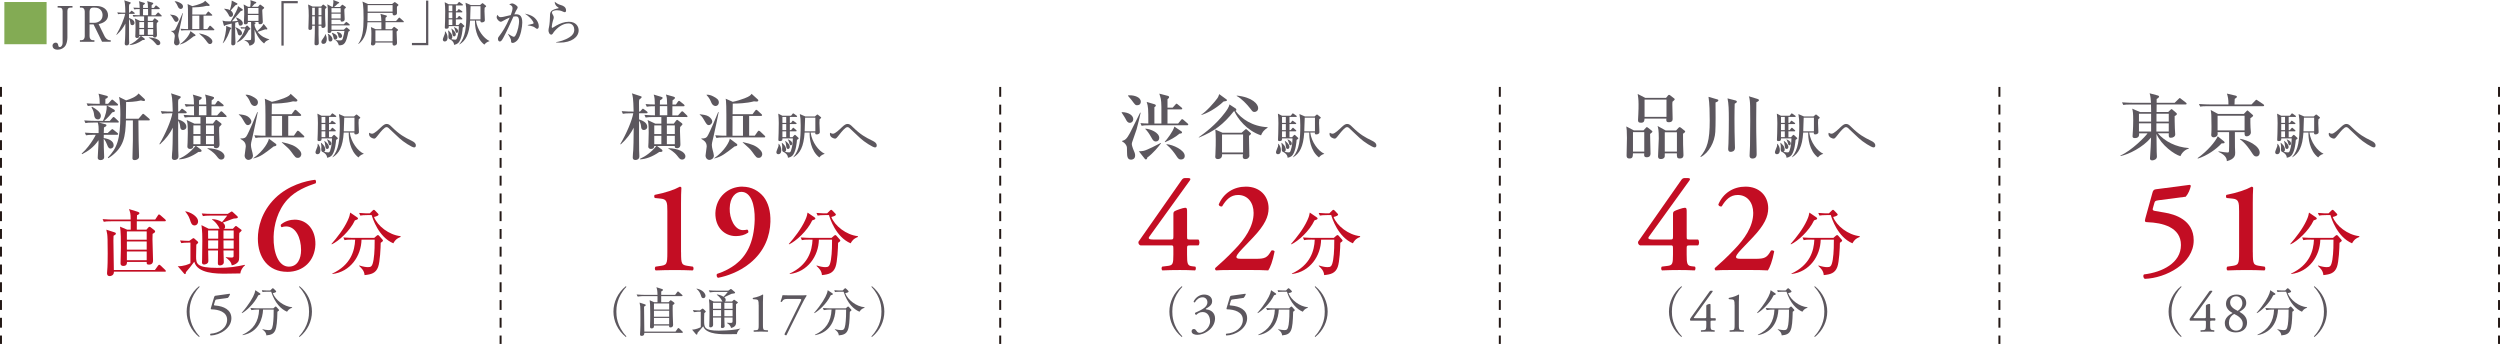 <?xml version="1.0" encoding="UTF-8"?><svg id="_レイヤー_1" xmlns="http://www.w3.org/2000/svg" viewBox="0 0 919.21 126.47"><defs><style>.cls-1{fill:#5c575e;}.cls-2{fill:none;stroke:#231815;stroke-dasharray:0 0 3.63 2.9;stroke-miterlimit:10;stroke-width:.73px;}.cls-3{fill:#83ab54;}.cls-4{fill:#c30d23;}</style></defs><path class="cls-3" d="m17.13.74v15.52H1.6V.74h15.52Z"/><path class="cls-1" d="m26.63,2.79h-.61c-.88,0-1.24.45-1.24,1.31v9.78c0,.99-.29,2.25-.7,2.88-.63.97-1.71,1.51-2.86,1.51-1.53,0-1.91-.86-1.91-1.46,0-.74.61-1.13,1.15-1.13.86,0,.95.85.97,1.08.02.13.07.54.56.54.61,0,1.03-.81,1.03-1.49V4.11c0-.94-.41-1.31-1.24-1.31h-.59v-.59h5.46v.59Z"/><path class="cls-1" d="m35.43,2.2c2.49,0,4.29,1.33,4.29,3.42,0,1.37-.94,2.72-3.46,3.24l2.16,4.41c.29.59.97,1.5,1.91,1.5h.38v.58h-3.19l-3.13-6.39h-1.46v4.34c0,.95.49,1.48,1.19,1.48h.59v.58h-5.33v-.58h.59c.7,0,1.19-.54,1.19-1.48V4.25c0-.95-.5-1.46-1.19-1.46h-.59v-.59h6.05Zm-2.5,6.18h1.82c.86,0,2.97-.52,2.97-2.81,0-1.17-.68-2.77-2.86-2.77h-.74c-.72,0-1.19.54-1.19,1.46v4.12Z"/><path class="cls-1" d="m49.27,5.1h-1.84v1.53c.58.2,2.03.67,2.03,1.82,0,.59-.5.81-.83.81-.61,0-.68-.54-.7-.81-.07-.67-.13-.85-.5-1.55,0,1.91-.02,5.76.02,7.45,0,.22.05,1.21.05,1.4,0,.74-.5.95-.97.95-.16,0-.67,0-.67-.65,0-.5.09-1.33.13-1.85.05-1.21.07-1.64.11-5.53-.67,1.35-1.71,2.81-3.2,4.14l-.14-.05c1.51-2.52,2.95-5.91,3.24-7.67h-.65c-1.1,0-1.49.05-1.94.13l-.29-.67c1.08.11,2.36.11,2.56.11h.41c-.07-3.47-.23-3.98-.43-4.54l2.09.68c.23.07.34.11.34.27,0,.09-.13.2-.2.27-.07.05-.36.31-.41.36-.04.32-.05.41-.05.81,0,.34.02,1.84.02,2.14h.23l.43-.49c.11-.11.2-.23.27-.23.09,0,.23.13.34.2l.65.49c.09.07.18.16.18.27,0,.18-.14.2-.27.2Zm9.96.92h-4.88v1.66h1.73l.5-.67c.11-.14.22-.29.31-.29.11,0,.22.11.32.18l.81.61c.09.07.22.18.22.29s-.11.2-.2.29c-.14.14-.25.27-.4.42-.02.29-.04.58-.04.99,0,.52.11,2.88.11,3.37,0,.9-.72.92-.81.92-.61,0-.59-.32-.59-.56h-4.41l1.13.85c.05.05.22.16.22.36,0,.31-.41.29-.77.27-1.75,1.22-3.4,1.8-4.81,1.85v-.14c1.33-.59,2.81-1.62,4.07-3.19h-.52c-.02.5-.32.74-.81.74-.07,0-.68,0-.68-.61,0-.16.05-.85.05-.99.02-.36.05-1.37.05-2.47,0-2.23-.11-2.57-.29-3.13l1.96.92h1.48v-1.66h-1.96c-1.1,0-1.5.05-1.94.13l-.31-.67c1.15.11,2.5.11,2.61.11,0-.77,0-1.71-.02-2.27-1.08,0-1.49.04-2.02.13l-.29-.67c.83.07,1.22.09,2.3.11-.02-1.12-.04-1.71-.29-2.47l1.91.58c.05.02.32.11.32.23,0,.27-.5.54-.67.63,0,.16-.02.88-.02,1.03h1.8c-.02-1.3-.02-1.55-.29-2.48l1.86.52c.31.09.38.16.38.29,0,.22-.16.34-.59.65-.02.52-.02.63-.02,1.03h.86l.49-.7c.05-.07.16-.22.27-.22.09,0,.14.04.32.18l.88.7c.07.07.18.16.18.29,0,.16-.16.18-.29.18h-2.74c-.02,1.21-.04,1.64-.02,2.27h1.42l.74-.81c.07-.09.18-.22.29-.22s.22.09.32.18l.83.81c.07.07.18.18.18.29,0,.16-.16.18-.27.18Zm-6.25,2.09h-1.76v2.16h1.76v-2.16Zm0,2.59h-1.76v2.09h1.76v-2.09Zm1.46-7.38h-1.84c0,.52-.04,1.84-.02,2.27h1.87c0-.32-.02-1.91-.02-2.27Zm1.89,4.79h-1.98v2.16h1.98v-2.16Zm0,2.59h-1.98v2.09h1.98v-2.09Zm1.82,5.92c-.47,0-.65-.22-1.21-.94-.83-1.04-1.84-1.58-2.25-1.82l.05-.09c2.43.07,4.21.94,4.21,2.05,0,.49-.38.79-.81.79Z"/><path class="cls-1" d="m62.54,5.35c.86.09,1.62.18,2.18.52.52.32.94.86.94,1.26,0,.47-.41.92-.88.92-.41,0-.58-.27-1.22-1.39-.45-.77-.63-.92-1.01-1.21v-.11Zm.4,6.01c1.04.05,1.3-.27,1.5-.56.52-.77,2.48-5.44,2.7-6.03l.11.05c-.13.68-.83,4.12-1.3,6.14-.36,1.5-.4,1.66-.4,1.98,0,.4.07.74.18,1.19.13.47.32,1.22.32,1.46,0,.85-.79,1.1-1.1,1.1-.5,0-.97-.43-.97-1.1,0-.36.29-1.94.29-2.27,0-1.12-.81-1.57-1.33-1.85v-.11Zm1.31-10.89c.56-.02,1.13.16,1.62.41.88.45,1.42.81,1.42,1.53,0,.5-.38.88-.81.88-.38,0-.83-.27-1.04-.81-.25-.59-.49-1.17-1.19-1.91v-.11Zm1.89,15.81c2.72-1.91,3.82-4.23,3.87-4.86l1.75,1.3c.07.05.13.14.13.25,0,.27-.31.32-.67.38-2.59,2-3.28,2.54-5.08,3.01v-.07Zm9.53-10.95l.65-.86c.16-.22.22-.23.29-.23.09,0,.25.13.32.2l.94.86c.13.11.18.16.18.27,0,.18-.16.2-.27.2h-2.95v4.92h1.4l.72-1.03s.16-.22.27-.22.27.13.34.18l1.08,1.03c.13.13.18.16.18.27,0,.18-.16.2-.29.2h-9.92c-1.1,0-1.49.04-1.94.13l-.29-.67c1.01.09,2.12.11,2.77.11,0-5.2,0-6.18-.04-7.35-.04-1.22-.09-1.55-.14-1.85l1.76.77c.94-.18,2.16-.58,2.95-.88,1.31-.5,1.53-.81,1.73-1.12l1.57,1.42c.05.05.11.13.11.22,0,.29-.34.29-.45.29-.09,0-.54-.05-.63-.05-1.89.5-4.12.56-5.28.56,0,.88-.02,1.76-.04,2.65h4.97Zm-4.97.43c-.02,1.64-.02,3.28-.02,4.92h2.61v-4.92h-2.59Zm2.54,6.5c2.32.5,3.26.94,4.09,1.71.52.47.76.88.76,1.3,0,.25-.18.92-.88.92-.5,0-.63-.14-1.62-1.51-.54-.72-.74-.9-2.34-2.32v-.09Z"/><path class="cls-1" d="m88.35,9.43c-.36,0-.49-.2-.59-.54-.05-.13-.2-.76-.22-.86-.34.13-.76.23-1.06.32,0,.56-.02,3.03-.02,3.51,0,.34.11,3.62.11,3.76,0,.29,0,1.06-.96,1.06-.45,0-.58-.34-.58-.65,0-1.17.14-6.32.16-7.36-.52.11-2.11.47-2.41.67-.05.07-.16.2-.27.2-.16,0-.22-.2-.25-.32l-.45-1.66c1.03.29,1.19.32,3.01.29.11-.2,2.23-3.78,2.54-4.86.07-.25.11-.5.14-.74l1.64,1.12c.07.05.13.13.13.25,0,.27-.25.32-.77.47-1.48,1.76-1.64,1.96-3.2,3.75.72-.02,1.42-.05,2.11-.14-.09-.2-.54-1.01-.63-1.19l.07-.09c.95.29,2.43,1.13,2.43,2.12,0,.49-.31.9-.92.9Zm-3.73,1.46c-.38,1.15-1.22,3.55-2.63,4.99l-.09-.05c.83-1.67,1.28-5.04,1.28-5.69,0-.11-.05-.52-.05-.61l1.69.63c.09.02.22.09.22.22,0,.14-.16.29-.41.52Zm1.98-9c-.31.29-1.53,1.69-1.78,1.98.2.14.86.61.86,1.44,0,.58-.45.9-.81.9-.5,0-.65-.38-.83-.81-.07-.16-.54-1.08-1.62-2.11v-.09c.68.04,1.48.16,2.11.49.02-.07.72-2.25.68-3.49l1.91.99c.13.07.18.13.18.22,0,.29-.22.34-.7.49Zm1.58,11.13c-.59,0-.67-.31-.97-1.51-.13-.47-.36-1.08-.68-1.39l.05-.07c.74.13,2.41,1.12,2.41,2.09,0,.34-.18.88-.81.88Zm3.31-1.96c-1.57,2.9-2.77,3.87-4.38,4.57l-.05-.07c1.73-2,2.32-3.02,3.13-5.08h-.68c-.07,0-.43,0-.81.05l-.31-.54c.67.04,1.31.05,1.44.05h.31l.47-.52c.05-.07.14-.13.23-.13s.18.05.23.11l.85.86c.07.09.16.18.16.25,0,.16-.49.38-.59.43Zm5.58,4.9c-2.07-1.57-3.12-4.11-3.49-5.11.02.45.11,3.76.11,3.89,0,.49,0,1.67-1.96,2.07-.32-1.19-.67-1.39-1.87-2.03v-.07c.22,0,1.22.07,1.42.07.23,0,.83,0,.97-.16.11-.13.11-1.15.11-1.44,0-.85,0-4.48-.05-5.08h-1.15c.05.63-.49.86-.86.86-.47,0-.63-.16-.63-.56,0-.47.13-2.68.13-3.19,0-.58,0-2.32-.23-3.58l1.66.88h.77c.14-.94.16-1.15.16-1.42,0-.18-.07-.88-.09-1.03l1.96.65c.09.04.2.09.2.25,0,.2-.05.23-.59.41-.34.38-1.01,1.1-1.04,1.13h2.27l.47-.56c.09-.11.2-.25.31-.25s.18.07.29.14l1.08.81c.07.05.11.13.11.22,0,.11-.05.16-.14.25-.07.07-.4.32-.52.43-.02.11-.04.29-.04.41,0,.36.2,4.09.2,4.11,0,.56-.38.85-.99.85-.45,0-.67-.16-.58-.83h-1.78l.29.09c.29.09.41.11.41.29,0,.23-.29.43-.41.5,0,.85.5,1.8.99,2.52.9-.81,1.84-1.67,2.38-2.7l1.3,1.62c.04.05.05.14.05.22,0,.13-.07.22-.23.22-.14,0-.36-.04-.56-.05-.38.11-.45.13-1.17.4-.79.31-1.28.41-1.64.49,1.28,1.76,3.04,2.41,4.3,2.77l.02.09c-1.15.52-1.31.59-1.89,1.42Zm-2.03-13.02h-3.91v2.14h3.91v-2.14Zm0,2.58h-3.91v2.14h3.91v-2.14Z"/><path class="cls-1" d="m104.3,1.21v15.56h-.83V.38h6.01v.83h-5.19Z"/><path class="cls-1" d="m118.09,2.41l.43-.49c.16-.18.2-.23.34-.23.09,0,.18.05.23.11l.85.67c.07.05.14.13.14.23,0,.07,0,.13-.54.61,0,1.12-.02,3.26.04,3.98.04.54.11,1.73.11,2,0,.99-.86.99-.95.99-.56,0-.59-.38-.56-.81h-1.06v3.24c0,.5.09,2.68.09,3.13,0,.22,0,.81-.94.81-.5,0-.63-.2-.63-.63,0-.07.02-.63.02-.81.09-2.21.11-4,.11-5.4v-.34h-.99c0,.36.02.85,0,.95-.11.58-.74.59-.81.59-.58,0-.58-.36-.58-.74,0-.32.13-3.17.13-4.48,0-1.53-.04-2.43-.23-4.14l1.62.76h3.19Zm-3.31.43v2.74h.99v-2.74h-.99Zm0,3.17v3.03h.99v-3.03h-.99Zm2.34-3.17v2.74h1.08v-2.74h-1.08Zm0,3.17v3.03h1.08v-3.03h-1.08Zm2.58,6.54c.29.59.45,1.19.45,1.85,0,.88-.34,1.73-1.24,1.73-.43,0-.74-.22-.74-.7,0-.41.16-.65.4-.97.94-1.31.97-1.57,1.03-1.91h.11Zm5.33-9.99l.63-.68s.14-.16.22-.16c.05,0,.07,0,.27.14l.81.58c.09.07.23.16.23.29,0,.14-.05.18-.54.56-.02.29-.04.38-.04.63,0,.5.13,2.72.13,3.17,0,.59-.49.86-1.01.86-.49,0-.49-.25-.49-.41,0-.05.02-.25.02-.29h-3.38v1.67h4.54l.63-.65c.14-.14.22-.22.29-.22s.18.07.32.18l.77.65c.09.07.18.16.18.29,0,.16-.14.18-.27.18h-6.46v1.58h4.52l.72-.65c.14-.14.2-.2.31-.2.07,0,.16.07.23.13l.77.65c.18.14.23.2.23.29,0,.16-.38.4-.56.5-.83,4.16-1.42,5.08-3.53,5.01-.04-.36-.47-1.44-1.19-1.8l.04-.16c.34.07.86.16,1.53.16.9,0,.96-.22,1.22-1.19.2-.7.43-1.69.49-2.3h-4.79c0,.54-.32.77-.88.77-.5,0-.5-.36-.5-.7,0-1.12.07-6.03.07-7.04,0-1.3-.05-1.73-.2-2.81l1.8.97h.16c.05-.27.27-1.15.27-1.78,0-.22-.02-.58-.05-.77l1.8.68c.22.09.38.14.38.31s-.09.18-.47.31c-.58.58-.97.92-1.42,1.26h2.2Zm-4.46,9.85c1.35.65,1.67,1.57,1.67,2,0,.31-.16.85-.76.85-.23,0-.72,0-.72-.96,0-1.1,0-1.24-.27-1.82l.07-.07Zm1.31-9.42v1.62h3.38v-1.62h-3.38Zm0,2.05v1.76h3.38v-1.76h-3.38Zm.18,7c.49.16,1.98.68,1.98,1.69,0,.45-.36.85-.79.85-.47,0-.54-.38-.59-.68-.02-.11-.25-1.1-.65-1.76l.05-.09Zm1.84-.27c1.48.16,1.87.99,1.87,1.42s-.25.76-.7.76c-.5,0-.58-.36-.63-.65-.04-.22-.25-.95-.59-1.46l.05-.07Z"/><path class="cls-1" d="m148.24,8.17h-6.48c0,.41-.05,2.2-.02,2.56h2.3l.56-.63c.11-.13.25-.25.31-.25.07,0,.18.07.36.22l.94.7c.16.11.14.23.14.27,0,.13-.14.23-.22.29-.16.11-.2.14-.31.31,0,.65.16,3.91.16,4.09,0,.2,0,.52-.31.77-.23.2-.52.27-.74.27-.45,0-.61-.36-.61-.76,0-.05.02-.32.02-.38h-6.32c0,.41,0,.49-.11.65-.14.22-.43.45-.83.45-.67,0-.68-.45-.68-.63,0-.14.11-.81.11-.95.05-.86.05-1.89.05-2.77,0-.96-.02-1.53-.18-2.43l1.76.79h2.09v-2.56h-5.11c-.2,3.13-.81,6.1-3.29,8.01l-.11-.05c1.58-2.3,1.96-4.99,1.96-9.34,0-1.55,0-4.99-.43-6.23l2.04.9h8.89l.63-.5c.18-.14.25-.2.34-.2s.23.09.27.13l.88.65c.05.04.22.2.22.29s-.09.16-.2.25c-.14.13-.22.22-.34.34-.04.22-.04.27-.04.38,0,.34.02,2.07.02,2.11-.04.65-.88.74-1.03.74-.56,0-.58-.45-.59-.94h-9.17c0,2,0,2.21-.04,3.04h5.1c-.04-.92-.07-1.62-.34-2.67l2.12.59c.16.05.25.13.25.29,0,.14-.05.18-.52.56v1.22h3.87l.92-1.06c.18-.2.2-.22.29-.22.11,0,.23.11.32.2l1.17,1.06c.11.09.18.14.18.27,0,.16-.14.18-.27.18Zm-3.89-6.28h-9.17v2.38h9.17V1.89Zm0,9.27h-6.32v4.03h6.32v-4.03Z"/><path class="cls-1" d="m151.46,16.62v-.83h5.19V.23h.83v16.38h-6.01Z"/><path class="cls-1" d="m163.71,11.54c.56.67.85,1.42.85,2.29,0,.18,0,1.42-1.04,1.42-.32,0-.7-.18-.7-.74,0-.34.63-1.73.72-2.04.07-.29.07-.52.05-.88l.13-.05Zm4.86-2.36l.54-.61c.09-.09.2-.22.32-.22.07,0,.2.09.36.25l.85.79c.07.05.11.13.11.2,0,.14-.11.23-.61.56-.09,1.03-.31,3.67-1.31,5.22-.59.9-1.53,1.04-1.89,1.12,0-1.06-.95-1.75-1.44-2-.54-.07-.63-.58-.63-1.06,0-.14.04-.76.04-.88,0-.07,0-.49-.16-1.31l.09-.05c.56.49,1.46,1.26,1.46,2.43,0,.11,0,.54-.41.79.74.16,1.37.18,1.5.18.25,0,.45-.07.63-.56.58-1.64.67-3.31.68-4.41h-3.71c.02.47.04.95-.94.95-.43,0-.5-.22-.5-.52,0-.36.07-1.93.09-2.25,0-.16.05-2.45.05-3.64,0-1.49-.07-2.2-.18-3.35l1.46.76h3.08l.5-.63c.14-.18.18-.23.27-.23.07,0,.11.04.36.22l.85.61c.09.07.18.14.18.27,0,.16-.14.2-.27.2h-2.32v2.11h.43l.38-.54c.09-.14.18-.23.29-.23.07,0,.2.11.36.22l.72.5c.13.09.22.18.22.29,0,.18-.16.2-.29.2h-2.11v2.14h.43l.5-.61c.09-.11.16-.23.29-.23.11,0,.22.09.32.2l.68.61c.07.05.18.16.18.27,0,.16-.16.2-.27.2h-2.14v2.07h.97Zm-3.6-7.18v2.11h1.35V2h-1.35Zm0,2.54v2.14h1.35v-2.14h-1.35Zm1.35,4.65v-2.07h-1.35v2.07h1.35Zm-.29,1.31c1.24.94,1.57,1.66,1.57,2.14s-.32.74-.59.74c-.58,0-.61-.41-.74-1.4-.09-.74-.18-1.06-.31-1.42l.07-.05Zm.92-.52c.31.11,1.49.58,1.49,1.46,0,.34-.2.65-.47.65-.38,0-.45-.34-.67-1.12-.13-.47-.23-.65-.41-.9l.05-.09Zm8.05-2.41c.47,3.42,2.86,6.55,4.95,7.49v.09c-.79.2-1.41.67-1.86,1.26-3.11-2.36-3.53-6.95-3.44-8.84h-1.8c-.31,5.08-1.62,7.4-3.94,8.79l-.05-.05c2.29-2.67,2.61-6.25,2.61-11.27,0-1.87-.09-2.88-.31-4.03l1.96.85h3.4l.65-.56c.09-.09.13-.13.23-.13.13,0,.2.07.29.14l.92.76c.07.05.14.14.14.23,0,.11-.05.18-.56.54-.02.32-.05.68-.05,1.28,0,.52.13,3.1.13,3.26,0,.14,0,.38-.2.54-.31.27-.68.32-.88.32-.56,0-.56-.25-.52-.67h-1.67Zm1.67-.43V2.27h-3.64c-.07.68-.11,4.09-.16,4.86h3.8Z"/><path class="cls-1" d="m190.16,14.87c-.56.59-1.21.92-1.67.92-.58,0-.59-.38-.59-.94-.02-.18-.02-.4-.36-1.01-.36-.67-.54-.97-.79-1.39v-.05c.14.09,1.78,1.13,2.11,1.13.23,0,.43-.11.58-.34,1.06-1.71,1.41-4.48,1.41-5.26,0-1.87-.68-1.91-1.28-1.91-.32,0-.61.04-.79.07-1.08,2.47-2.59,5.73-3.71,7.78-.49.86-.77,1.39-1.3,1.39-.32,0-.68-.31-.68-.92,0-.52.11-.65.81-1.55.65-.83,2.12-2.97,3.51-6.34-.83.32-1.66.77-2.36,1.17-.56.32-.72.38-.92.38-.52,0-1.51-.86-1.51-1.67,0-.4.16-.65.32-.88.4.79.77.85,1.13.85.41,0,.77-.07,1.12-.14.41-.09,2.21-.52,2.59-.61.14-.36.68-1.75.68-2.54s-.47-1.01-1.24-1.42c.63-.31,1.01-.34,1.15-.34.54,0,1.96.92,1.96,1.4,0,.31-.05.41-.65,1.4-.16.29-.42.85-.58,1.24.13,0,.4-.04.68-.04,1.4,0,2.25.72,2.25,3.08,0,1.44-.56,5.15-1.87,6.54Zm7.36-4.27c-.22,0-.29-.05-.9-.5-.74-.56-2.32-.74-2.56-.77v-.13c.32-.09,1.89-.43,1.98-.49.11-.05.14-.2.14-.32,0-.2-.65-1.69-3.19-3.37.67.14,1.49.31,2.5.81,1.48.74,2.61,2.29,2.61,3.87,0,.59-.29.9-.59.9Z"/><path class="cls-1" d="m205.78,15.67c-.59,0-.99-.04-1.31-.05v-.13c1.1-.18,3.22-.65,5.04-1.87,1.01-.67,1.64-1.5,1.64-2.72,0-.86-.47-2.29-2.11-2.29-2.21,0-4.12,1.57-5.38,3.13-.07.11-.36.56-.43.65-.23.32-.4.34-.52.34-.74,0-1.04-1.01-1.04-1.49s.09-.83.13-.99c.32-1.22.41-3.67.41-4.02,0-1.62,0-2.41,2.49-3.06.11-.04.58-.09.67-.14.02-.02.04-.05.04-.09,0-.09-.05-.14-.61-.54-.29-.2-.85-.85-.85-1.76,1.12.85,1.26.9,2.54,1.31.58.18,1.64.65,1.64,1.85,0,.27-.05.68-.45.68-.16,0-.31-.02-.83-.27-.67-.34-1.42-.45-2.12-.45-.43,0-1.78.13-1.78.83,0,.31.13.54.41,1.01.14.23.25.5.25.81,0,.29-.07.5-.31,1.21-.14.41-.43,1.78-.43,2.23,0,.11.02.4.22.4.14,0,1.22-.72,1.46-.86,1.42-.79,2.99-1.39,4.61-1.39,2.66,0,3.6,1.8,3.6,3.15,0,2.5-2.65,4.52-6.95,4.52Z"/><path class="cls-1" d="m43.23,45.05h-6.89l2.45.64c.19.05.35.16.35.4,0,.35-.64.64-.91.77-.03.32-.05,1.76-.08,2.05h1.44l1.2-1.09c.27-.24.37-.35.48-.35.13,0,.21.05.48.27l1.41,1.12c.13.11.27.24.27.43,0,.24-.24.27-.43.27h-4.84c-.03.43-.03.75-.03,1.22,1.86.24,3.65,1.04,3.65,2.63,0,.93-.8,1.22-1.14,1.22-.72,0-1.04-.85-1.14-1.14-.29-.8-.8-1.92-1.36-2.45,0,1.06,0,1.86.03,3.09.03.56.13,3.09.13,3.59,0,1.01-.88,1.14-1.36,1.14-.4,0-1.01-.13-1.01-.9,0-.4.29-5.06.29-5.43v-.98c-1.81,2.66-3.88,4.04-6.04,5.14l-.16-.21c1.86-1.65,3.22-3.59,4.23-5.19.43-.69.8-1.36.96-1.73h-.72c-1.62,0-2.21.08-2.87.19l-.43-.98c1.62.16,3.49.16,3.78.16h1.28c.05-2.48-.03-2.82-.29-3.86h-1.68c-1.62,0-2.21.05-2.87.19l-.45-.98c1.62.13,3.51.16,3.8.16h3.11c.96-2.1,1.44-3.94,1.38-5.64h-4.1c-1.62,0-2.21.05-2.87.19l-.43-.98c1.6.13,3.49.16,3.78.16h1.04c-.03-1.33-.03-2.26-.45-3.73l3.03.8c.21.05.4.13.4.37,0,.43-.53.61-.9.75,0,.29-.03,1.54-.03,1.81h1.01l1.09-1.22c.27-.29.29-.32.43-.32.11,0,.21.03.48.27l1.41,1.22c.16.13.27.24.27.4,0,.27-.24.29-.4.29h-3.67l2.53,1.44c.19.11.35.24.35.51,0,.37-.27.43-.96.56-.53.69-1.46,1.84-2.95,3.14h2.05l.96-1.12c.27-.29.29-.32.43-.32.19,0,.45.24.48.27l1.17,1.12c.16.13.27.24.27.4,0,.27-.21.29-.4.29Zm-7.21-1.14c-1.22,0-1.38-1.25-1.41-1.65-.11-.93-.19-1.46-.98-2.82l.21-.19c1.54.85,3.25,2.02,3.25,3.33,0,.59-.32,1.33-1.06,1.33Zm18.68.37h-3.81c0,1.04.03,3.67.08,7.64.03.8.16,4.71.16,5.59,0,.43-.05.61-.27.83-.35.35-.9.53-1.36.53-.75,0-.8-.43-.8-.72,0-.77.16-6.33.16-6.55v-7.32h-2.55c-.24,5.56-.43,10.01-6.47,13.89l-.19-.24c3.35-3.46,4.6-6.52,4.6-15.73,0-1.65-.05-5.19-.51-6.57l2.61,1.28c1.57-.48,3.78-1.33,4.6-2.55l2.16,2c.16.13.21.32.21.48,0,.11-.08.29-.48.29-.21,0-.43-.05-1.01-.21-1.94.51-4.6.61-5.46.58,0,1.86-.03,4.1-.08,6.15h4.66l1.25-1.46c.27-.32.29-.35.43-.35.16,0,.4.21.48.29l1.7,1.46c.11.11.27.24.27.4,0,.29-.27.29-.4.29Z"/><path class="cls-1" d="m68.22,41.65h-2.71v2.26c.85.29,3.01.98,3.01,2.69,0,.88-.75,1.2-1.22,1.2-.91,0-1.01-.8-1.04-1.2-.11-.98-.19-1.25-.75-2.29,0,2.82-.03,8.52.03,11.02,0,.32.08,1.78.08,2.08,0,1.09-.75,1.41-1.44,1.41-.24,0-.99,0-.99-.96,0-.75.13-1.97.19-2.74.08-1.78.11-2.42.16-8.17-.99,2-2.53,4.15-4.74,6.12l-.21-.08c2.24-3.73,4.36-8.73,4.79-11.34h-.96c-1.62,0-2.21.08-2.87.19l-.43-.98c1.6.16,3.49.16,3.78.16h.61c-.11-5.14-.35-5.88-.64-6.71l3.09,1.01c.35.11.51.16.51.4,0,.13-.19.29-.29.4-.11.08-.53.45-.61.53-.05.48-.08.61-.08,1.2,0,.51.03,2.71.03,3.17h.35l.64-.72c.16-.16.29-.35.4-.35.13,0,.35.19.51.29l.96.72c.13.11.27.24.27.4,0,.27-.21.29-.4.29Zm14.72,1.36h-7.21v2.45h2.55l.75-.98c.16-.21.32-.43.45-.43.16,0,.32.16.48.27l1.2.91c.13.11.32.27.32.43s-.16.29-.29.43c-.21.21-.37.4-.58.61-.03.43-.05.85-.05,1.46,0,.77.16,4.26.16,4.98,0,1.33-1.06,1.36-1.2,1.36-.91,0-.88-.48-.88-.83h-6.52l1.68,1.25c.08.08.32.24.32.53,0,.45-.61.43-1.14.4-2.58,1.81-5.03,2.66-7.11,2.74v-.21c1.97-.88,4.15-2.39,6.01-4.71h-.77c-.03.75-.48,1.09-1.2,1.09-.11,0-1.01,0-1.01-.9,0-.24.08-1.25.08-1.46.03-.53.08-2.02.08-3.65,0-3.3-.16-3.81-.43-4.63l2.9,1.36h2.18v-2.45h-2.9c-1.62,0-2.21.08-2.87.19l-.45-.98c1.7.16,3.7.16,3.86.16,0-1.14,0-2.53-.03-3.35-1.6,0-2.21.05-2.98.19l-.43-.98c1.22.11,1.81.13,3.41.16-.03-1.65-.05-2.53-.43-3.65l2.82.85c.08.03.48.16.48.35,0,.4-.75.8-.99.93,0,.24-.03,1.3-.03,1.52h2.66c-.03-1.92-.03-2.29-.43-3.67l2.74.77c.45.13.56.24.56.43,0,.32-.24.51-.88.96-.03.77-.03.93-.03,1.52h1.28l.72-1.04c.08-.11.24-.32.4-.32.13,0,.21.05.48.27l1.3,1.04c.11.11.27.24.27.43,0,.24-.24.27-.43.27h-4.04c-.03,1.78-.05,2.42-.03,3.35h2.1l1.09-1.2c.11-.13.27-.32.43-.32s.32.13.48.27l1.22,1.2c.11.11.27.27.27.43,0,.24-.24.27-.4.27Zm-9.23,3.09h-2.61v3.19h2.61v-3.19Zm0,3.83h-2.61v3.09h2.61v-3.09Zm2.16-10.91h-2.71c0,.77-.05,2.71-.03,3.35h2.77c0-.48-.03-2.82-.03-3.35Zm2.79,7.08h-2.93v3.19h2.93v-3.19Zm0,3.83h-2.93v3.09h2.93v-3.09Zm2.69,8.75c-.69,0-.96-.32-1.78-1.38-1.22-1.54-2.71-2.34-3.33-2.69l.08-.13c3.59.11,6.23,1.38,6.23,3.03,0,.72-.56,1.17-1.2,1.17Z"/><path class="cls-1" d="m87.82,42.02c1.28.13,2.4.27,3.22.77.77.48,1.38,1.28,1.38,1.86,0,.69-.61,1.36-1.3,1.36-.61,0-.85-.4-1.81-2.05-.67-1.14-.93-1.36-1.49-1.78v-.16Zm.59,8.89c1.54.08,1.92-.4,2.21-.82.77-1.14,3.67-8.04,3.99-8.91l.16.08c-.19,1.01-1.22,6.09-1.92,9.07-.53,2.21-.59,2.45-.59,2.93,0,.59.11,1.09.27,1.76.19.69.48,1.81.48,2.16,0,1.25-1.17,1.62-1.62,1.62-.75,0-1.44-.64-1.44-1.62,0-.53.43-2.87.43-3.35,0-1.65-1.2-2.31-1.97-2.74v-.16Zm1.94-16.1c.83-.03,1.68.24,2.39.61,1.3.67,2.1,1.2,2.1,2.26,0,.75-.56,1.3-1.2,1.3-.56,0-1.22-.4-1.54-1.2-.37-.88-.72-1.73-1.76-2.82v-.16Zm2.79,23.36c4.02-2.82,5.64-6.25,5.72-7.19l2.58,1.92c.11.08.19.21.19.37,0,.4-.45.48-.98.56-3.83,2.95-4.84,3.75-7.5,4.44v-.11Zm14.08-16.18l.96-1.28c.24-.32.32-.35.43-.35.13,0,.37.19.48.29l1.38,1.28c.19.16.27.24.27.4,0,.27-.24.29-.4.29h-4.36v7.27h2.08l1.06-1.52c.05-.05.24-.32.4-.32s.4.19.51.27l1.6,1.52c.19.19.27.24.27.4,0,.27-.24.29-.43.29h-14.66c-1.62,0-2.21.05-2.87.19l-.43-.98c1.49.13,3.14.16,4.1.16,0-7.69,0-9.13-.05-10.86-.05-1.81-.13-2.29-.21-2.74l2.61,1.14c1.38-.27,3.19-.85,4.36-1.3,1.94-.75,2.26-1.2,2.55-1.65l2.32,2.1c.08.08.16.19.16.32,0,.43-.5.43-.67.43-.13,0-.8-.08-.93-.08-2.79.75-6.09.83-7.8.83,0,1.3-.03,2.61-.05,3.91h7.34Zm-7.34.64c-.03,2.42-.03,4.84-.03,7.27h3.86v-7.27h-3.83Zm3.75,9.61c3.43.75,4.82,1.38,6.04,2.53.77.69,1.12,1.3,1.12,1.92,0,.37-.27,1.36-1.3,1.36-.75,0-.93-.21-2.4-2.24-.8-1.06-1.09-1.33-3.46-3.43v-.13Z"/><path class="cls-1" d="m116.92,52.86c.58.69.88,1.47.88,2.37,0,.19,0,1.47-1.08,1.47-.34,0-.73-.19-.73-.76,0-.35.65-1.79.75-2.11.07-.3.07-.54.06-.91l.13-.06Zm5.03-2.44l.56-.63c.09-.09.21-.22.34-.22.07,0,.2.09.37.26l.88.82c.07.06.11.13.11.21,0,.15-.11.24-.63.58-.09,1.06-.32,3.8-1.36,5.4-.62.93-1.58,1.08-1.96,1.16,0-1.1-.99-1.81-1.49-2.07-.56-.07-.65-.6-.65-1.1,0-.15.04-.78.04-.91,0-.07,0-.5-.17-1.36l.09-.06c.58.5,1.51,1.3,1.51,2.52,0,.11,0,.56-.43.82.76.17,1.42.19,1.55.19.26,0,.46-.07.65-.58.6-1.7.69-3.43.71-4.56h-3.84c.02.48.04.99-.97.99-.45,0-.52-.22-.52-.54,0-.37.07-1.99.09-2.33,0-.17.06-2.53.06-3.76,0-1.55-.07-2.27-.19-3.47l1.51.78h3.19l.52-.65c.15-.19.19-.24.28-.24.07,0,.11.04.37.22l.88.63c.09.07.19.15.19.28,0,.17-.15.2-.28.2h-2.4v2.18h.45l.39-.56c.09-.15.19-.24.3-.24.08,0,.21.11.37.22l.75.52c.13.09.22.19.22.3,0,.19-.17.2-.3.2h-2.18v2.22h.45l.52-.63c.09-.11.17-.24.3-.24.11,0,.22.09.33.21l.71.63c.08.06.19.17.19.28,0,.17-.17.21-.28.21h-2.22v2.14h1.01Zm-3.73-7.43v2.18h1.4v-2.18h-1.4Zm0,2.63v2.22h1.4v-2.22h-1.4Zm1.4,4.81v-2.14h-1.4v2.14h1.4Zm-.3,1.36c1.29.97,1.62,1.71,1.62,2.22s-.34.76-.62.76c-.6,0-.63-.43-.76-1.45-.09-.76-.19-1.1-.32-1.47l.08-.06Zm.95-.54c.32.11,1.55.6,1.55,1.51,0,.35-.21.67-.48.67-.39,0-.47-.35-.69-1.16-.13-.48-.24-.67-.43-.93l.06-.09Zm8.33-2.5c.48,3.54,2.96,6.78,5.12,7.75v.09c-.82.21-1.45.69-1.92,1.3-3.22-2.44-3.65-7.19-3.56-9.15h-1.86c-.32,5.25-1.68,7.66-4.08,9.09l-.06-.06c2.37-2.76,2.7-6.46,2.7-11.66,0-1.94-.09-2.98-.32-4.17l2.03.88h3.52l.67-.58c.09-.09.13-.13.24-.13.13,0,.21.07.3.15l.95.78c.08.06.15.15.15.24,0,.11-.06.19-.58.56-.02.34-.06.71-.06,1.32,0,.54.13,3.2.13,3.37,0,.15,0,.39-.21.56-.32.28-.71.34-.91.34-.58,0-.58-.26-.54-.69h-1.73Zm1.73-.45v-5.03h-3.76c-.07.71-.11,4.23-.17,5.03h3.93Z"/><path class="cls-1" d="m152.22,54.2c-.71,0-3.89-1.99-5.42-3.43-.54-.5-3.43-3.2-3.97-3.73-.08-.07-.35-.3-.73-.3-.76,0-2.14,1.73-2.83,2.61-1.16,1.47-1.29,1.62-1.73,1.62-.34,0-1.86-.43-1.86-1.71,0-.17.04-.26.13-.45.19.13.52.35,1.04.35.78,0,2.42-1.58,3.15-2.29,1.06-1.04,1.62-1.3,2.16-1.3.71,0,1.16.37,1.81,1.02,3.05,3,4.71,3.84,7.38,5.16.86.43,1.55.89,1.55,1.7,0,.22,0,.75-.67.75Z"/><path class="cls-4" d="m60.57,81.35h-10.27v3.09h3.54l.61-.69c.21-.24.32-.37.51-.37.16,0,.4.16.59.32l1.04.8c.24.19.45.37.45.59,0,.37-.45.64-.93.9-.03.61-.05,1.17-.05,2.02,0,1.22.21,6.6.21,7.69,0,.45,0,1.6-1.52,1.6-.88,0-.85-.45-.8-.98h-7.26c0,.48,0,1.46-1.33,1.46-.48,0-1.04-.16-1.04-.93,0-.9.13-4.52.13-5.75,0-2.61,0-5.85-.32-7.77l2.63,1.12h1.3v-3.09h-7.03c-1.62,0-2.21.05-2.87.19l-.43-.98c1.6.13,3.49.16,3.78.16h6.52c.03-2.24-.19-2.77-.61-3.86l3.17.98c.48.16.67.29.67.53,0,.27-.24.48-.88.75-.05,1.09-.05,1.2-.05,1.6h6.73l1.01-1.54c.08-.13.21-.35.4-.35.16,0,.4.21.51.29l1.73,1.52c.11.11.27.29.27.43,0,.24-.21.29-.4.29Zm0,18.55h-18.68c.03,1.52-1.36,1.62-1.52,1.62-1.01,0-1.01-.8-1.01-1.06,0-.11,0-.32.03-.56.19-2.02.21-4.68.21-6.73,0-5.27-.08-6.25-.19-7.1-.08-.51-.16-.91-.32-1.62l2.9.93c.37.11.61.21.61.51,0,.32-.32.51-.85.8-.03.48-.05,1.01-.05,1.81,0,2.29.05,3.97.16,10.78h15.09l1.17-1.62c.13-.19.29-.32.43-.32s.35.13.48.27l1.68,1.6c.08.08.27.27.27.43,0,.24-.19.29-.4.29Zm-6.63-14.82h-7.29v3.06h7.29v-3.06Zm0,3.7h-7.29v3.03h7.29v-3.03Zm0,3.67h-7.29v3.22h7.29v-3.22Z"/><path class="cls-4" d="m69.53,89.2c-1.62,0-2.21.08-2.88.19l-.45-.98c.67.08,3.03.16,3.38.16l1.14-.8c.13-.11.29-.21.43-.21.11,0,.27.11.37.21l1.06.93c.13.11.29.24.29.43s-.16.37-.69.82c0,.69-.08,3.7-.08,4.31,0,2.77.24,4.23,7.77,4.23,4.68,0,6.87-.43,10.19-1.12v.19c-.88.69-1.6,1.92-1.7,2.98-1.97.05-4.63.08-5.46.08-3.25,0-10.33,0-11.47-4.39-1.28,1.76-2.16,2.79-3.06,3.83,0,.29-.05.72-.37.72-.13,0-.27-.13-.35-.24l-2.29-2.66c2.13.08,4.1-.75,4.66-1.09v-7.58h-.5Zm-1.33-11.5c1.49.21,4.63,1.7,4.63,3.73,0,.88-.58,1.46-1.25,1.46-1.06,0-1.33-.8-1.78-2.24-.43-1.33-1.22-2.29-1.68-2.85l.08-.11Zm8.33,14.37c.03.61.08,3.35.08,3.91,0,1.12-1.33,1.28-1.6,1.28-.64,0-.75-.51-.75-.77,0-.19.05-.96.05-1.12.05-1.65.08-5.64.08-6.79,0-1.54,0-3.57-.32-5.8l2.66,1.33h4.02c-.08-.13-.43-.85-.51-.98-.85-1.33-1.52-1.86-2.26-2.39v-.16c1.28,0,2.55.37,3.65,1.09.45-.51.61-.69,1.92-2.4h-6.07c-1.62,0-2.21.08-2.87.19l-.43-.98c1.25.11,2.53.16,3.78.16h5.77l1.01-.64c.16-.11.32-.24.48-.24s.29.16.45.29l1.54,1.41c.11.11.24.21.24.43,0,.35-.4.4-1.33.45-.35.03-.72.19-4.21,1.52.35.29.85.69.85,1.49,0,.48-.19.64-.35.77h3.22l.77-.82c.08-.08.21-.21.35-.21s.27.11.37.19l1.57,1.17c.11.08.16.16.16.24,0,.16-.24.4-.43.56-.19.16-.27.24-.43.4-.03.27-.05.72-.05,1.25v6.33c0,2.4,0,2.66-.56,3.25-.59.61-1.3.93-2.18,1.09-.16-1.22-1.06-2.08-2.18-2.9v-.13c.64.08,1.49.16,2.1.16.77,0,.77-.27.77-.77v-1.84h-3.73c0,.67.13,3.99.13,4.31,0,.82-.75,1.2-1.46,1.2-.61,0-.72-.4-.72-.8,0-.75.05-4.04.05-4.71h-3.67Zm3.7-4.31v-3.01h-3.73c0,.43.03,2.53.03,3.01h3.7Zm-3.7.64v3.03h3.67c0-.96,0-1.14.03-3.03h-3.7Zm9.39-.64v-3.01h-3.75v3.01h3.75Zm0,3.67v-3.03h-3.75c0,.48.03,2.58.03,3.03h3.73Z"/><path class="cls-4" d="m105.63,99.95c-7.09,0-10.82-5.36-10.82-12.21,0-3.97,1.25-9.86,6.37-14.89,4.84-4.74,11.3-6.37,14.7-6.75.33.19.43.91.19,1.29-3.06,1.05-7.33,2.63-10.39,5.99-3.64,3.97-4.98,9.43-5.08,13.65-.14,5.94,1.82,11.01,5.6,11.01,3.21,0,4.5-2.97,4.5-6.08,0-4.64-2.01-8.71-5.51-8.71-.67,0-1.05.1-1.58.29-.33-.1-.48-.57-.33-.96,1.44-1.24,3.35-1.82,5.08-1.82,4.55,0,7.71,3.73,7.61,9.1-.19,6.03-4.41,10.1-10.34,10.1Z"/><path class="cls-4" d="m131.28,79.88c.19.13.35.27.35.48,0,.29-.45.45-1.14.67-1.86,3.99-6.07,7.69-8.49,8.81l-.13-.13c2.05-2.34,4.52-5.48,5.99-8.68.64-1.38.77-2.05.9-2.87l2.53,1.73Zm-1.73,8.22c-1.62,0-2.21.05-2.87.19l-.43-.98c1.6.13,3.49.16,3.78.16h7.56l.88-.77c.24-.21.37-.27.5-.27.11,0,.27.11.4.24l1.17,1.33c.16.19.27.32.27.43,0,.27-.32.51-.83.85-.03,1.81-.24,6.97-.96,8.89-.83,2.26-2.5,2.74-4.98,2.98-.11-1.57-1.04-2.48-2-3.38l.08-.16c1.49.48,2.48.61,3.14.61,1.14,0,1.65-.13,2.1-2.77.4-2.37.43-6.44.4-7.34h-4.84c-.11,6.04-4.12,11.84-10.7,12.64l-.05-.16c6.81-3.17,8.25-8.38,8.41-12.48h-1.04Zm5.8-9.02c-1.62,0-2.21.08-2.87.19l-.43-.98c1.54.16,3.33.16,3.91.16l1.06-1.04c.16-.13.27-.27.43-.27.19,0,.27.08.45.27l1.06,1.09c.16.19.24.27.24.4,0,.32-.61.64-1.68.88,1.25,3.25,5.48,6.6,9.74,7.05l.05.29c-1.76.67-2.26,1.6-2.69,2.34-5.48-2.32-7.64-9.23-7.96-10.38h-1.33Z"/><path class="cls-1" d="m73.22,123.93c-3.02-2.42-4.59-5.9-4.59-9.36s1.57-6.95,4.59-9.36l.17.27c-3.6,3.81-3.68,7.68-3.68,9.09s.08,5.28,3.68,9.09l-.17.27Z"/><path class="cls-1" d="m78.71,109.3c.11-.34.21-.53.55-.57l5.13-.72c.13-.02.19.11.19.19-.15.47-.47,1-.77,1.32l-4.02.57c-.49.06-.6.17-.72.57l-.38,1.28c-.09.26,0,.34.3.38l.45.04c2.66.26,5.64,1.43,5.64,4.66,0,3.68-4.24,6.24-7.62,6.34-.23-.08-.25-.51-.06-.66,3.3-.19,6.11-2.21,6.11-5.13s-3.21-3.79-5.73-3.83c-.32,0-.34-.17-.19-.66l1.13-3.79Z"/><path class="cls-1" d="m94.98,108.57c-1.61,3.29-4.53,5.77-6,6.58l-.1-.14c2.71-3.08,4.24-5.79,4.68-7.08.17-.48.25-.87.31-1.24l1.66,1.12c.1.06.25.17.25.31,0,.23-.5.37-.81.45Zm7.02,6.06c-.19,6.97-.58,8.38-4.06,8.69-.08-1.22-1.03-1.86-1.45-2.13l.02-.14c.81.17,1.64.33,2.24.33.93,0,1.3-.21,1.59-1.97.23-1.43.35-4.66.29-5.57h-3.91c-.12,3.04-1.41,8.28-7.51,9.4l-.04-.16c3.93-1.82,5.92-4.74,6.11-9.25h-.56c-.48,0-1.41.02-2.28.19l-.37-.77c1.2.1,2.38.12,2.96.12h5.48l.52-.46c.12-.12.23-.21.35-.21.1,0,.19.1.27.17l.77.85c.1.1.17.21.17.31,0,.17-.06.21-.6.6Zm3.52-.02c-2.07-.89-4.37-2.98-5.82-7.35h-1.55c-.97,0-1.35.08-1.62.12l-.25-.68c.87.08,1.72.1,2.11.1h.97l.62-.62c.17-.17.25-.21.35-.21.12,0,.19.1.33.21l.72.7c.12.1.16.17.16.29,0,.39-.89.54-1.24.6.93,2.5,4.14,4.97,7.1,5.19l.02.19c-1.08.33-1.53.95-1.88,1.47Z"/><path class="cls-1" d="m110.12,123.93l-.17-.27c3.6-3.81,3.68-7.68,3.68-9.09s-.08-5.28-3.68-9.09l.17-.27c3.02,2.42,4.58,5.9,4.58,9.36s-1.57,6.95-4.58,9.36Z"/><path class="cls-1" d="m237.68,41.65h-2.71v2.26c.85.29,3.01.98,3.01,2.69,0,.88-.75,1.2-1.22,1.2-.91,0-1.01-.8-1.04-1.2-.11-.98-.19-1.25-.75-2.29,0,2.82-.03,8.52.03,11.02,0,.32.08,1.78.08,2.08,0,1.09-.75,1.41-1.44,1.41-.24,0-.99,0-.99-.96,0-.75.13-1.97.19-2.74.08-1.78.11-2.42.16-8.17-.99,2-2.53,4.15-4.74,6.12l-.21-.08c2.24-3.73,4.36-8.73,4.79-11.34h-.96c-1.62,0-2.21.08-2.87.19l-.43-.98c1.6.16,3.49.16,3.78.16h.61c-.11-5.14-.35-5.88-.64-6.71l3.09,1.01c.35.11.51.16.51.4,0,.13-.19.29-.29.4-.11.08-.53.45-.61.53-.05.48-.08.61-.08,1.2,0,.51.03,2.71.03,3.17h.35l.64-.72c.16-.16.29-.35.4-.35.13,0,.35.19.51.29l.96.72c.13.11.27.24.27.4,0,.27-.21.29-.4.29Zm14.72,1.36h-7.21v2.45h2.55l.75-.98c.16-.21.32-.43.45-.43.16,0,.32.16.48.27l1.2.91c.13.11.32.27.32.43s-.16.29-.29.43c-.21.21-.37.4-.58.61-.03.43-.05.85-.05,1.46,0,.77.16,4.26.16,4.98,0,1.33-1.06,1.36-1.2,1.36-.91,0-.88-.48-.88-.83h-6.52l1.68,1.25c.08.08.32.24.32.53,0,.45-.61.43-1.14.4-2.58,1.81-5.03,2.66-7.11,2.74v-.21c1.97-.88,4.15-2.39,6.01-4.71h-.77c-.03.75-.48,1.09-1.2,1.09-.11,0-1.01,0-1.01-.9,0-.24.08-1.25.08-1.46.03-.53.08-2.02.08-3.65,0-3.3-.16-3.81-.43-4.63l2.9,1.36h2.18v-2.45h-2.9c-1.62,0-2.21.08-2.87.19l-.45-.98c1.7.16,3.7.16,3.86.16,0-1.14,0-2.53-.03-3.35-1.6,0-2.21.05-2.98.19l-.43-.98c1.22.11,1.81.13,3.41.16-.03-1.65-.05-2.53-.43-3.65l2.82.85c.08.03.48.16.48.35,0,.4-.75.8-.99.93,0,.24-.03,1.3-.03,1.52h2.66c-.03-1.92-.03-2.29-.43-3.67l2.74.77c.45.13.56.24.56.43,0,.32-.24.51-.88.96-.03.77-.03.93-.03,1.52h1.28l.72-1.04c.08-.11.24-.32.4-.32.13,0,.21.05.48.27l1.3,1.04c.11.11.27.24.27.43,0,.24-.24.27-.43.27h-4.04c-.03,1.78-.05,2.42-.03,3.35h2.1l1.09-1.2c.11-.13.27-.32.43-.32s.32.13.48.27l1.22,1.2c.11.11.27.27.27.43,0,.24-.24.27-.4.27Zm-9.23,3.09h-2.61v3.19h2.61v-3.19Zm0,3.83h-2.61v3.09h2.61v-3.09Zm2.16-10.91h-2.71c0,.77-.05,2.71-.03,3.35h2.77c0-.48-.03-2.82-.03-3.35Zm2.79,7.08h-2.93v3.19h2.93v-3.19Zm0,3.83h-2.93v3.09h2.93v-3.09Zm2.69,8.75c-.69,0-.96-.32-1.78-1.38-1.22-1.54-2.71-2.34-3.33-2.69l.08-.13c3.59.11,6.23,1.38,6.23,3.03,0,.72-.56,1.17-1.2,1.17Z"/><path class="cls-1" d="m257.29,42.02c1.28.13,2.4.27,3.22.77.77.48,1.38,1.28,1.38,1.86,0,.69-.61,1.36-1.3,1.36-.61,0-.85-.4-1.81-2.05-.67-1.14-.93-1.36-1.49-1.78v-.16Zm.59,8.89c1.54.08,1.92-.4,2.21-.82.77-1.14,3.67-8.04,3.99-8.91l.16.08c-.19,1.01-1.22,6.09-1.92,9.07-.53,2.21-.59,2.45-.59,2.93,0,.59.11,1.09.27,1.76.19.69.48,1.81.48,2.16,0,1.25-1.17,1.62-1.62,1.62-.75,0-1.44-.64-1.44-1.62,0-.53.43-2.87.43-3.35,0-1.65-1.2-2.31-1.97-2.74v-.16Zm1.94-16.1c.83-.03,1.68.24,2.39.61,1.3.67,2.1,1.2,2.1,2.26,0,.75-.56,1.3-1.2,1.3-.56,0-1.22-.4-1.54-1.2-.37-.88-.72-1.73-1.76-2.82v-.16Zm2.79,23.36c4.02-2.82,5.64-6.25,5.72-7.19l2.58,1.92c.11.08.19.21.19.37,0,.4-.45.48-.98.56-3.83,2.95-4.84,3.75-7.5,4.44v-.11Zm14.08-16.18l.96-1.28c.24-.32.32-.35.43-.35.13,0,.37.19.48.29l1.38,1.28c.19.16.27.24.27.4,0,.27-.24.29-.4.29h-4.36v7.27h2.08l1.06-1.52c.05-.05.24-.32.4-.32s.4.19.51.27l1.6,1.52c.19.19.27.24.27.4,0,.27-.24.29-.43.29h-14.66c-1.62,0-2.21.05-2.87.19l-.43-.98c1.49.13,3.14.16,4.1.16,0-7.69,0-9.13-.05-10.86-.05-1.81-.13-2.29-.21-2.74l2.61,1.14c1.38-.27,3.19-.85,4.36-1.3,1.94-.75,2.26-1.2,2.55-1.65l2.32,2.1c.08.08.16.19.16.32,0,.43-.5.43-.67.43-.13,0-.8-.08-.93-.08-2.79.75-6.09.83-7.8.83,0,1.3-.03,2.61-.05,3.91h7.34Zm-7.34.64c-.03,2.42-.03,4.84-.03,7.27h3.86v-7.27h-3.83Zm3.75,9.61c3.43.75,4.82,1.38,6.04,2.53.77.69,1.12,1.3,1.12,1.92,0,.37-.27,1.36-1.3,1.36-.75,0-.93-.21-2.4-2.24-.8-1.06-1.09-1.33-3.46-3.43v-.13Z"/><path class="cls-1" d="m286.38,52.86c.58.69.88,1.47.88,2.37,0,.19,0,1.47-1.08,1.47-.34,0-.73-.19-.73-.76,0-.35.65-1.79.75-2.11.07-.3.07-.54.06-.91l.13-.06Zm5.03-2.44l.56-.63c.09-.09.21-.22.33-.22.08,0,.21.09.37.26l.88.82c.07.06.11.13.11.21,0,.15-.11.24-.63.58-.09,1.06-.32,3.8-1.36,5.4-.62.93-1.58,1.08-1.96,1.16,0-1.1-.99-1.81-1.49-2.07-.56-.07-.65-.6-.65-1.1,0-.15.04-.78.04-.91,0-.07,0-.5-.17-1.36l.09-.06c.58.5,1.51,1.3,1.51,2.52,0,.11,0,.56-.43.82.76.17,1.42.19,1.55.19.26,0,.46-.07.65-.58.6-1.7.69-3.43.71-4.56h-3.84c.02.48.04.99-.97.99-.45,0-.52-.22-.52-.54,0-.37.07-1.99.09-2.33,0-.17.06-2.53.06-3.76,0-1.55-.08-2.27-.19-3.47l1.51.78h3.19l.52-.65c.15-.19.19-.24.28-.24.07,0,.11.04.37.22l.88.63c.09.07.19.15.19.28,0,.17-.15.2-.28.2h-2.4v2.18h.45l.39-.56c.09-.15.19-.24.3-.24.08,0,.21.11.37.22l.75.52c.13.09.22.19.22.3,0,.19-.17.2-.3.2h-2.18v2.22h.45l.52-.63c.09-.11.17-.24.3-.24.11,0,.22.09.33.21l.71.63c.08.06.19.17.19.28,0,.17-.17.21-.28.21h-2.22v2.14h1.01Zm-3.73-7.43v2.18h1.4v-2.18h-1.4Zm0,2.63v2.22h1.4v-2.22h-1.4Zm1.4,4.81v-2.14h-1.4v2.14h1.4Zm-.3,1.36c1.29.97,1.62,1.71,1.62,2.22s-.34.76-.62.76c-.6,0-.63-.43-.76-1.45-.09-.76-.19-1.1-.32-1.47l.08-.06Zm.95-.54c.32.11,1.55.6,1.55,1.51,0,.35-.21.67-.48.67-.39,0-.47-.35-.69-1.16-.13-.48-.24-.67-.43-.93l.06-.09Zm8.33-2.5c.48,3.54,2.96,6.78,5.12,7.75v.09c-.82.21-1.45.69-1.92,1.3-3.22-2.44-3.65-7.19-3.56-9.15h-1.86c-.32,5.25-1.68,7.66-4.08,9.09l-.06-.06c2.37-2.76,2.7-6.46,2.7-11.66,0-1.94-.09-2.98-.32-4.17l2.03.88h3.52l.67-.58c.09-.09.13-.13.24-.13.13,0,.21.07.3.15l.95.78c.08.06.15.15.15.24,0,.11-.06.19-.58.56-.02.34-.06.71-.06,1.32,0,.54.13,3.2.13,3.37,0,.15,0,.39-.21.56-.32.28-.71.34-.91.34-.58,0-.58-.26-.54-.69h-1.73Zm1.73-.45v-5.03h-3.76c-.07.71-.11,4.23-.17,5.03h3.93Z"/><path class="cls-1" d="m321.68,54.2c-.71,0-3.89-1.99-5.42-3.43-.54-.5-3.43-3.2-3.97-3.73-.08-.07-.35-.3-.73-.3-.76,0-2.14,1.73-2.83,2.61-1.16,1.47-1.29,1.62-1.73,1.62-.34,0-1.86-.43-1.86-1.71,0-.17.04-.26.13-.45.19.13.52.35,1.04.35.78,0,2.42-1.58,3.15-2.29,1.06-1.04,1.62-1.3,2.16-1.3.71,0,1.16.37,1.81,1.02,3.06,3,4.71,3.84,7.38,5.16.86.43,1.55.89,1.55,1.7,0,.22,0,.75-.67.75Z"/><path class="cls-4" d="m250.42,92.77c0,4.6.19,4.69,3.06,5.08l1.29.19c.33.29.33,1.25-.1,1.39-2.25-.1-4.5-.14-6.61-.14-2.44,0-4.64.05-6.94.14-.43-.14-.43-1.1-.1-1.39l1.29-.19c2.87-.38,3.06-.48,3.06-5.08v-15.18c0-3.16-.14-4.31-2.3-4.55l-2.3-.24c-.29-.24-.29-.96-.05-1.15,3.97-.77,7.33-1.92,9.29-3.02.29.05.48.19.53.43-.1,1.01-.14,3.88-.14,5.79v17.91Z"/><path class="cls-4" d="m272.98,68.64c3.4,0,6.03,1.58,7.8,3.73,1.72,2.25,2.59,5.27,2.49,9.19-.14,4.98-2.01,10.82-7.66,15.32-3.83,3.11-8.52,4.69-11.63,5.27-.43-.19-.67-1.05-.33-1.44,2.83-.91,5.17-2.25,6.8-3.5,3.83-2.97,6.8-7.71,7.04-16.47.1-5.51-1.39-10.2-4.93-10.2-2.11,0-4.17,2.01-4.26,6.03-.14,3.83,1.87,8.04,4.84,8.04.77,0,1.2-.1,1.58-.19.38.14.53.67.38,1.1-1.25.86-2.73,1.29-4.55,1.29-4.07,0-7.61-3.11-7.52-8.48.24-6.03,4.84-9.72,9.96-9.72Z"/><path class="cls-4" d="m299.44,79.88c.19.13.35.27.35.48,0,.29-.45.45-1.14.67-1.86,3.99-6.07,7.69-8.49,8.81l-.13-.13c2.05-2.34,4.52-5.48,5.99-8.68.64-1.38.77-2.05.91-2.87l2.53,1.73Zm-1.73,8.22c-1.62,0-2.21.05-2.87.19l-.43-.98c1.6.13,3.49.16,3.78.16h7.56l.88-.77c.24-.21.37-.27.51-.27.11,0,.27.11.4.24l1.17,1.33c.16.19.27.32.27.43,0,.27-.32.51-.83.85-.03,1.81-.24,6.97-.96,8.89-.83,2.26-2.5,2.74-4.98,2.98-.11-1.57-1.04-2.48-2-3.38l.08-.16c1.49.48,2.47.61,3.14.61,1.14,0,1.65-.13,2.1-2.77.4-2.37.43-6.44.4-7.34h-4.84c-.11,6.04-4.12,11.84-10.7,12.64l-.05-.16c6.81-3.17,8.25-8.38,8.41-12.48h-1.04Zm5.8-9.02c-1.62,0-2.21.08-2.88.19l-.43-.98c1.54.16,3.33.16,3.91.16l1.06-1.04c.16-.13.27-.27.43-.27.19,0,.27.08.45.27l1.06,1.09c.16.19.24.27.24.4,0,.32-.61.64-1.68.88,1.25,3.25,5.48,6.6,9.74,7.05l.05.29c-1.76.67-2.26,1.6-2.69,2.34-5.48-2.32-7.64-9.23-7.96-10.38h-1.33Z"/><path class="cls-1" d="m230.14,123.93c-3.02-2.42-4.59-5.9-4.59-9.36s1.57-6.95,4.59-9.36l.17.27c-3.6,3.81-3.68,7.68-3.68,9.09s.08,5.28,3.68,9.09l-.17.27Z"/><path class="cls-1" d="m248.23,108.42l.75-1.01c.1-.12.21-.25.29-.25.1,0,.25.12.35.21l1.14,1.01c.12.1.19.19.19.29,0,.19-.15.21-.29.21h-7.55v2.24h2.71l.41-.43c.14-.14.25-.29.37-.29s.27.12.35.17l.75.54c.14.1.31.25.31.43,0,.19-.25.39-.66.64-.02.79-.04,2.11.02,3.97.02.5.12,2.94.12,3.31,0,.6-.37.93-.97.93-.52,0-.52-.29-.5-.7h-5.57c.02.41.04,1.06-.91,1.06-.45,0-.54-.33-.54-.62,0-.17,0-.52.02-.75.06-1.04.06-2.67.06-3.81,0-3.58-.08-4.16-.21-5.17l1.66.72h1.22c.02-1.55.02-1.72,0-2.24h-5.01c-.33,0-1.35,0-2.28.17l-.39-.77c1.12.1,2.57.14,2.98.14h4.7c-.04-1.7-.14-1.99-.41-2.81l2.03.64c.21.08.39.15.39.35,0,.21-.19.31-.64.58v1.24h5.11Zm.15,13.5l.75-1.06c.1-.14.19-.25.31-.25.1,0,.25.12.35.19l1.1,1.06c.1.1.19.21.19.31,0,.19-.15.21-.29.21h-13.89c.02.29.02,1.12-.97,1.12-.46,0-.6-.21-.6-.6,0-.25.08-1.28.08-1.49.06-1.12.06-2.15.06-4.43,0-1.37,0-3.5-.06-4.31-.04-.41-.14-.99-.25-1.41l1.86.6c.23.08.41.15.41.31,0,.21-.19.35-.62.58-.02,1.22.02,5.11.1,9.17h11.47Zm-7.93-10.33v2.21h5.59v-2.21h-5.59Zm0,2.67v2.19h5.59v-2.19h-5.59Zm0,2.65v2.32h5.59v-2.32h-5.59Z"/><path class="cls-1" d="m270.93,122.85c-.66-.02-3.5.04-4.08.04-1.49,0-3.58-.06-5.28-.56-2.28-.68-2.75-1.74-3.02-2.34-.29.39-1.76,1.99-2.05,2.34-.06.19-.1.48-.14.56-.02.06-.1.15-.21.15-.1,0-.19-.06-.27-.15l-1.41-1.68c1.37-.02,2.83-.7,3.19-.93v-5.67c-.58,0-1.57,0-2.51.17l-.39-.77c.85.08,1.43.12,2.59.14l.72-.54c.12-.08.21-.15.27-.15.08,0,.17.06.25.14l.77.7c.08.08.13.15.13.25,0,.12-.06.19-.12.23-.1.08-.29.25-.41.35-.06.39-.06,2.36-.06,2.79,0,2.4,0,3.66,5.4,3.66.85,0,4.29-.1,6.31-.44.41-.08,1.06-.21,1.57-.33v.08c-.56.33-1.14,1.16-1.26,1.99Zm-12.33-13.21c-.58,0-.74-.52-.85-.93-.29-.97-.81-1.88-1.64-2.48l.04-.12c2.36.45,3.25,1.92,3.25,2.65,0,.46-.31.87-.79.87Zm12.63,1.74c-.08.08-.5.41-.6.48-.04.93.02,5.5.02,6.54,0,.66,0,1.78-1.86,2.19-.12-.81-.81-1.41-1.51-1.82v-.1c.19,0,1.14.06,1.35.06.64,0,.72-.14.72-.7v-1.28h-3.02c0,.19.06,2.07.06,2.42,0,.08.06.68.06.75,0,.35-.31.7-.89.7-.48,0-.48-.29-.48-.44,0-.1.04-.62.04-.74,0-.39,0-2.26.02-2.69h-2.98c.02.39.04,2.24.04,2.67,0,.72-.56.95-.93.95-.5,0-.5-.31-.5-.52,0-.06.02-.31.02-.37.06-.87.08-3.41.08-4.16,0-3.42-.08-4.51-.21-5.32l1.76.87h3.25c-.16-.14-.17-.17-.33-.52-.33-.68-1.1-1.47-1.76-1.95v-.14c.37.04,1.24.12,2.46.85.46-.44,1.01-1.1,1.57-1.78h-4.33c-.5,0-1.43.02-2.28.17l-.39-.75c1.01.08,1.99.12,2.98.12h4.18l.7-.48c.08-.06.17-.14.25-.14.1,0,.25.1.31.15l1.12.95s.14.14.14.25c0,.04-.04.17-.15.23-.14.08-.95.15-1.12.19-.43.12-2.28,1.08-2.71,1.26.17.15.52.44.52.99,0,.35-.17.5-.31.6h2.63l.54-.52c.08-.08.15-.15.25-.15.06,0,.17.08.21.12l1.01.7c.1.06.15.14.15.19,0,.08-.02.12-.06.17Zm-6.09-.04h-3c0,.54.02,1.57.02,2.21h2.98v-2.21Zm0,2.67h-2.98v2.28h2.98v-2.28Zm4.22-2.67h-3.02v2.21h3.02v-2.21Zm0,2.67h-3.02v2.28h3.02v-2.28Z"/><path class="cls-1" d="m278.94,112.09c0-1.45-.06-1.92-1.02-2l-1.02-.09c-.17-.08-.19-.38-.02-.47,1.79-.32,2.96-.87,3.51-1.23.08,0,.17.04.21.11-.04.38-.08,1.45-.08,2.66v8.26c0,1.64.04,2,.92,2.06l.89.06c.13.13.11.47-.04.53-.83-.04-1.79-.06-2.53-.06s-1.72.02-2.55.06c-.15-.06-.17-.4-.04-.53l.87-.06c.89-.06.92-.43.92-2.06v-7.24Z"/><path class="cls-1" d="m289.73,109.91c-1.19,0-1.66.06-2.28,1.09-.15.06-.36.02-.45-.17.21-.57.53-1.49.72-2.3.34.04,1.09.06,2.26.06h3.6c1.17,0,2.6,0,2.85-.06.08.02.15.11.15.19-.6.92-1.21,2.04-2,3.64l-5.43,10.92c-.34.04-.66-.13-.72-.4l6.02-12.18c.32-.64.21-.79-.47-.79h-4.26Z"/><path class="cls-1" d="m305.45,108.57c-1.61,3.29-4.53,5.77-6,6.58l-.1-.14c2.71-3.08,4.24-5.79,4.68-7.08.17-.48.25-.87.31-1.24l1.66,1.12c.1.06.25.17.25.31,0,.23-.5.37-.81.45Zm7.02,6.06c-.19,6.97-.58,8.38-4.06,8.69-.08-1.22-1.03-1.86-1.45-2.13l.02-.14c.81.17,1.64.33,2.24.33.93,0,1.3-.21,1.59-1.97.23-1.43.35-4.66.29-5.57h-3.91c-.12,3.04-1.41,8.28-7.51,9.4l-.04-.16c3.93-1.82,5.92-4.74,6.11-9.25h-.56c-.48,0-1.41.02-2.28.19l-.37-.77c1.2.1,2.38.12,2.96.12h5.48l.52-.46c.12-.12.23-.21.35-.21.1,0,.19.1.27.17l.77.85c.1.1.17.21.17.31,0,.17-.06.21-.6.6Zm3.52-.02c-2.07-.89-4.37-2.98-5.82-7.35h-1.55c-.97,0-1.35.08-1.62.12l-.25-.68c.87.08,1.72.1,2.11.1h.97l.62-.62c.17-.17.25-.21.35-.21.12,0,.19.1.33.21l.72.7c.12.1.16.17.16.29,0,.39-.89.54-1.24.6.93,2.5,4.14,4.97,7.1,5.19l.02.19c-1.08.33-1.53.95-1.88,1.47Z"/><path class="cls-1" d="m320.58,123.93l-.17-.27c3.6-3.81,3.68-7.68,3.68-9.09s-.08-5.28-3.68-9.09l.17-.27c3.02,2.42,4.58,5.9,4.58,9.36s-1.57,6.95-4.58,9.36Z"/><path class="cls-1" d="m415.44,45.16c-.85,0-1.2-.69-1.6-1.49-.03-.05-.8-1.41-1.44-2.29l.08-.16c2.69.05,4.2,1.3,4.2,2.61,0,.69-.48,1.33-1.25,1.33Zm2.5,2.29c-.24.67-1.44,4.2-1.68,4.87-.05.19-.11.43-.11.67,0,.43.37,1.54.45,1.7.61,1.41.77,1.81.77,2.5,0,1.28-1.01,1.52-1.49,1.52-1.33,0-1.49-1.2-1.49-2.79,0-1.7,0-1.92-.29-2.47-.4-.8-1.04-1.17-1.52-1.44v-.19c1.09-.29,1.7-.72,2.85-2.85,1.12-2.08,2.71-5.51,3.8-7.58l.16.08c-.29,1.25-1.17,5.14-1.46,5.99Zm.13-8.76c-.59,0-.61-.03-2-1.89-.19-.27-1.12-1.33-1.3-1.54v-.19c.32-.03.51-.03.75-.03,1.49,0,3.94.64,3.94,2.37,0,.32-.11,1.28-1.38,1.28Zm3.72,19.29c.03.37-.13.64-.53.64-.13,0-.27-.13-.37-.27l-2.16-2.74c.5,0,.98.03,1.81-.16,1.41-.35,4.98-2.21,6.28-2.9l.08.11c-.9,1.22-2.82,3.62-5.11,5.32Zm14.72-11.92h-13.89c-1.62,0-2.21.05-2.87.19l-.43-.98c1.12.11,1.84.11,2.9.13,0-5.54-.03-6.15-.61-7.93l2.87.85c.21.05.5.21.5.51,0,.24-.32.45-.53.58v6.01h2.58c.03-5.62.03-7.72-.21-9.02-.11-.56-.35-1.3-.56-1.97l3.14.82c.21.08.45.13.45.48,0,.27-.08.32-.58.75v3.11h1.89l1.01-1.12c.11-.11.24-.35.4-.35s.29.13.5.29l1.36,1.12c.13.11.27.27.27.43,0,.21-.19.27-.53.27h-4.9v5.19h3.91l1.06-1.3c.24-.27.29-.32.43-.32.16,0,.37.19.48.27l1.49,1.3c.16.13.27.24.27.4,0,.24-.21.29-.4.29Zm-11.5,5.96c-.85,0-1.17-.56-1.62-1.38-.88-1.57-1.54-2.48-2.26-3.19v-.16c1.78.11,5.11,1.41,5.11,3.43,0,.75-.5,1.3-1.22,1.3Zm8.7-2.9c-1.57,1.36-3.41,2.31-5.35,3.17l-.08-.19c.67-.69,3.14-3.89,3.51-5.56l2.45,1.65c.21.13.37.27.37.48,0,.45-.61.45-.91.45Zm.51,9.53c-.82,0-1.14-.45-1.86-1.57-.56-.82-1.76-2.55-3.51-3.96l.03-.11c2.42.16,6.73,2.18,6.73,4.31,0,.88-.61,1.33-1.38,1.33Z"/><path class="cls-1" d="m463.66,49.76c-5.3-1.73-8.67-6.25-9.82-8.89-.08.03-.11.03-.21.08-3.86,4.84-7.11,7.29-12.8,9.63l-.08-.11c2.29-1.62,6.28-4.58,9.63-9.02.56-.75,1.54-2.05,1.65-3.06l2.24,1.46c.16.11.32.29.32.51,0,.29-.21.37-.32.4,2.13,2.87,6.17,5.75,11.82,6.01v.16c-1.57,1.04-1.97,1.76-2.42,2.82Zm-13.76-12.45c-2.98,2.79-6.31,4.44-8.12,4.95l-.08-.13c1.76-.96,5.14-4.9,5.91-6.01.37-.51.56-1.17.67-1.52l2.66,1.94c.16.13.21.19.21.35,0,.24-.64.35-1.25.43Zm9.34,12.64c-.03.72.08,4.21.08,5s0,1.76.03,2.02c0,.08.03.24.03.32,0,.27-.32,1.2-1.46,1.2-.32,0-.98,0-.98-.98,0-.19.03-.29.08-.8h-7.69c.19,1.78-1.41,1.78-1.49,1.78-1.01,0-1.01-.64-1.01-.88,0-.05.05-.67.05-.77.13-2.1.13-4.92.13-5.51,0-1.6-.05-2.74-.16-3.7l2.63,1.17h7.03l1.14-1.01c.27-.21.35-.32.5-.32.08,0,.19.08.43.29l1.04.93c.19.16.37.35.37.51,0,.08-.19.27-.75.75Zm-2.18-.51h-7.74v6.63h7.74v-6.63Zm4.21-8.28c-.61,0-.75-.16-1.46-1.12-1.36-1.76-3.35-3.83-5.08-4.74v-.16c5.88.61,7.88,3.22,7.88,4.58,0,.91-.64,1.44-1.33,1.44Z"/><path class="cls-1" d="m470.08,52.86c.58.69.88,1.47.88,2.37,0,.19,0,1.47-1.08,1.47-.34,0-.73-.19-.73-.76,0-.35.65-1.79.75-2.11.07-.3.07-.54.06-.91l.13-.06Zm5.03-2.44l.56-.63c.09-.09.21-.22.34-.22.07,0,.2.09.37.26l.88.82c.07.06.11.13.11.21,0,.15-.11.24-.63.58-.09,1.06-.32,3.8-1.36,5.4-.62.93-1.58,1.08-1.96,1.16,0-1.1-.99-1.81-1.49-2.07-.56-.07-.65-.6-.65-1.1,0-.15.04-.78.04-.91,0-.07,0-.5-.17-1.36l.09-.06c.58.5,1.51,1.3,1.51,2.52,0,.11,0,.56-.43.82.76.17,1.42.19,1.55.19.26,0,.46-.07.65-.58.6-1.7.69-3.43.71-4.56h-3.84c.02.48.04.99-.97.99-.45,0-.52-.22-.52-.54,0-.37.07-1.99.09-2.33,0-.17.06-2.53.06-3.76,0-1.55-.07-2.27-.19-3.47l1.51.78h3.19l.52-.65c.15-.19.19-.24.28-.24.07,0,.11.04.37.22l.88.63c.09.07.19.15.19.28,0,.17-.15.2-.28.2h-2.4v2.18h.45l.39-.56c.09-.15.19-.24.3-.24.08,0,.21.11.37.22l.75.52c.13.09.22.19.22.3,0,.19-.17.2-.3.2h-2.18v2.22h.45l.52-.63c.09-.11.17-.24.3-.24.11,0,.22.09.33.21l.71.63c.08.06.19.17.19.28,0,.17-.17.21-.28.21h-2.22v2.14h1.01Zm-3.73-7.43v2.18h1.4v-2.18h-1.4Zm0,2.63v2.22h1.4v-2.22h-1.4Zm1.4,4.81v-2.14h-1.4v2.14h1.4Zm-.3,1.36c1.29.97,1.62,1.71,1.62,2.22s-.34.76-.62.76c-.6,0-.63-.43-.76-1.45-.09-.76-.19-1.1-.32-1.47l.08-.06Zm.95-.54c.32.11,1.55.6,1.55,1.51,0,.35-.21.67-.48.67-.39,0-.47-.35-.69-1.16-.13-.48-.24-.67-.43-.93l.06-.09Zm8.33-2.5c.48,3.54,2.96,6.78,5.12,7.75v.09c-.82.21-1.45.69-1.92,1.3-3.22-2.44-3.65-7.19-3.56-9.15h-1.86c-.32,5.25-1.68,7.66-4.08,9.09l-.06-.06c2.37-2.76,2.7-6.46,2.7-11.66,0-1.94-.09-2.98-.32-4.17l2.03.88h3.52l.67-.58c.09-.09.13-.13.24-.13.13,0,.21.07.3.15l.95.78c.08.06.15.15.15.24,0,.11-.06.19-.58.56-.02.34-.06.71-.06,1.32,0,.54.13,3.2.13,3.37,0,.15,0,.39-.21.56-.32.28-.71.34-.91.34-.58,0-.58-.26-.54-.69h-1.73Zm1.73-.45v-5.03h-3.76c-.07.71-.11,4.23-.17,5.03h3.93Z"/><path class="cls-1" d="m505.38,54.2c-.71,0-3.89-1.99-5.42-3.43-.54-.5-3.43-3.2-3.97-3.73-.08-.07-.35-.3-.73-.3-.76,0-2.14,1.73-2.83,2.61-1.16,1.47-1.29,1.62-1.73,1.62-.34,0-1.86-.43-1.86-1.71,0-.17.04-.26.13-.45.19.13.52.35,1.04.35.78,0,2.42-1.58,3.15-2.29,1.06-1.04,1.62-1.3,2.16-1.3.71,0,1.16.37,1.81,1.02,3.05,3,4.71,3.84,7.38,5.16.86.43,1.55.89,1.55,1.7,0,.22,0,.75-.67.75Z"/><path class="cls-4" d="m437.66,90.23c-1.15,0-1.2.1-1.2,1.2v2.15c0,3.4.19,4.12,1.82,4.31l1.2.14c.33.24.29,1.2-.1,1.39-2.15-.1-3.78-.14-5.55-.14-2.54,0-4.41.05-6.42.14-.38-.19-.43-1.05-.1-1.39l2.3-.29c1.63-.24,1.82-.86,1.82-4.17v-2.01c0-1.34-.05-1.34-1.15-1.34h-10.96c-.53-.14-.86-.81-.72-1.34l15.95-22.79c.29-.38.57-.57,1.05-.62h1.29c.72,0,1.05.29.58.91l-14.89,20.64c-.57.81.1,1.05,1.53,1.05h5.99c1.29,0,1.34-.05,1.34-1.29v-7.9c0-.72.05-1.01.57-1.29.48-.29,3.02-1.2,3.74-1.2s.72.53.72,1.48v9.05c0,1.1,0,1.15,1.2,1.15h2.97c.48.38.53,1.77,0,2.15h-2.97Z"/><path class="cls-4" d="m461.7,95.16c3.45,0,4.26-.38,5.75-3.02.33-.19,1.01-.1,1.2.29-.67,3.54-1.63,6.03-2.35,6.99-1.87-.1-3.83-.14-6.03-.14h-7.9c-2.68,0-4.26.05-5.27.14-.29-.19-.43-.48-.29-.86,2.58-2.3,4.26-3.78,7.18-6.85,3.64-3.73,6.94-8.38,6.94-13.41,0-3.83-2.2-6.61-5.7-6.61-2.73,0-4.41,1.72-5.89,4.21-.57.1-1.15-.14-1.24-.72,1.77-4.21,5.55-6.56,10.01-6.56,5.12,0,8.33,3.45,8.33,7.95,0,3.06-1.34,6.13-5.65,10.68l-3.93,4.12c-2.06,2.15-2.25,2.78-2.25,3.11,0,.38.24.67,1.48.67h5.6Z"/><path class="cls-4" d="m484.1,79.88c.19.13.35.27.35.48,0,.29-.45.45-1.14.67-1.86,3.99-6.07,7.69-8.49,8.81l-.13-.13c2.05-2.34,4.52-5.48,5.99-8.68.64-1.38.77-2.05.91-2.87l2.53,1.73Zm-1.73,8.22c-1.62,0-2.21.05-2.87.19l-.43-.98c1.6.13,3.49.16,3.78.16h7.56l.88-.77c.24-.21.37-.27.51-.27.11,0,.27.11.4.24l1.17,1.33c.16.19.27.32.27.43,0,.27-.32.51-.83.85-.03,1.81-.24,6.97-.96,8.89-.83,2.26-2.5,2.74-4.98,2.98-.11-1.57-1.04-2.48-2-3.38l.08-.16c1.49.48,2.47.61,3.14.61,1.14,0,1.65-.13,2.1-2.77.4-2.37.43-6.44.4-7.34h-4.84c-.11,6.04-4.12,11.84-10.7,12.64l-.05-.16c6.81-3.17,8.25-8.38,8.41-12.48h-1.04Zm5.8-9.02c-1.62,0-2.21.08-2.88.19l-.43-.98c1.54.16,3.33.16,3.91.16l1.06-1.04c.16-.13.27-.27.43-.27.19,0,.27.08.45.27l1.06,1.09c.16.19.24.27.24.4,0,.32-.61.64-1.68.88,1.25,3.25,5.48,6.6,9.74,7.05l.05.29c-1.76.67-2.26,1.6-2.69,2.34-5.48-2.32-7.64-9.23-7.96-10.38h-1.33Z"/><path class="cls-1" d="m434.55,123.93c-3.02-2.42-4.59-5.9-4.59-9.36s1.57-6.95,4.59-9.36l.17.27c-3.6,3.81-3.68,7.68-3.68,9.09s.08,5.28,3.68,9.09l-.17.27Z"/><path class="cls-1" d="m438.13,121.79c0-.43.32-.83.83-.83s.79.43,1.02.77c.28.4.53.64,1.13.64,1.38,0,3.81-1.81,3.81-4.17,0-1.87-.89-3.47-2.75-3.47-1.04,0-1.81.51-2.3,1.04-.34-.04-.6-.34-.47-.74.81-.36,2.55-1.15,3.41-1.85.47-.38,1.13-1.02,1.13-2.04,0-1.13-.79-1.83-1.75-1.83-1.26,0-2.21.79-2.87,1.87-.21.04-.45-.08-.45-.3.66-1.49,2.21-2.58,3.85-2.58,1.75,0,2.96.94,2.96,2.45,0,.87-.34,1.7-2.28,2.72-.11.21,0,.3.26.32,1.62.13,3.09,1.26,3.09,3.28,0,1.53-.74,3.06-2.06,4.21-1.58,1.38-3.41,1.83-4.45,1.83-.96,0-2.11-.32-2.11-1.32Z"/><path class="cls-1" d="m452.18,109.3c.11-.34.21-.53.55-.57l5.13-.72c.13-.02.19.11.19.19-.15.47-.47,1-.77,1.32l-4.02.57c-.49.06-.6.17-.72.57l-.38,1.28c-.09.26,0,.34.3.38l.45.04c2.66.26,5.64,1.43,5.64,4.66,0,3.68-4.24,6.24-7.62,6.34-.23-.08-.25-.51-.06-.66,3.3-.19,6.11-2.21,6.11-5.13s-3.21-3.79-5.73-3.83c-.32,0-.34-.17-.19-.66l1.13-3.79Z"/><path class="cls-1" d="m468.45,108.57c-1.61,3.29-4.53,5.77-6,6.58l-.1-.14c2.71-3.08,4.24-5.79,4.68-7.08.17-.48.25-.87.31-1.24l1.66,1.12c.1.06.25.17.25.31,0,.23-.5.37-.81.45Zm7.02,6.06c-.19,6.97-.58,8.38-4.06,8.69-.08-1.22-1.03-1.86-1.45-2.13l.02-.14c.81.17,1.64.33,2.24.33.93,0,1.3-.21,1.59-1.97.23-1.43.35-4.66.29-5.57h-3.91c-.12,3.04-1.41,8.28-7.51,9.4l-.04-.16c3.93-1.82,5.92-4.74,6.11-9.25h-.56c-.48,0-1.41.02-2.28.19l-.37-.77c1.2.1,2.38.12,2.96.12h5.48l.52-.46c.12-.12.23-.21.35-.21.1,0,.19.1.27.17l.77.85c.1.1.17.21.17.31,0,.17-.06.21-.6.6Zm3.52-.02c-2.07-.89-4.37-2.98-5.82-7.35h-1.55c-.97,0-1.35.08-1.62.12l-.25-.68c.87.08,1.72.1,2.11.1h.97l.62-.62c.17-.17.25-.21.35-.21.12,0,.19.1.33.21l.72.7c.12.1.16.17.16.29,0,.39-.89.54-1.24.6.93,2.5,4.14,4.97,7.1,5.19l.02.19c-1.08.33-1.53.95-1.88,1.47Z"/><path class="cls-1" d="m483.58,123.93l-.17-.27c3.6-3.81,3.68-7.68,3.68-9.09s-.08-5.28-3.68-9.09l.17-.27c3.02,2.42,4.58,5.9,4.58,9.36s-1.57,6.95-4.58,9.36Z"/><path class="cls-1" d="m604.28,47.95l.83-.9c.08-.11.29-.32.4-.32s.43.21.51.29l1.25.98c.21.16.29.27.29.4,0,.16-.08.24-.85.85.05,1.36.16,6.04.16,7.29,0,.75-.4,1.28-1.38,1.28s-.96-.58-.96-.9c0-.21,0-.32.03-.53h-4.15c-.05,1.2-.08,1.89-1.28,1.89-1.04,0-1.06-.72-1.06-1.12,0-1.01.13-5.54.13-6.44,0-2.66-.11-3.33-.24-4.23l2.79,1.46h3.54Zm-3.86.64v7.16h4.15v-7.16h-4.15Zm12.16-12.61l.69-.83c.11-.13.24-.29.4-.29.13,0,.35.13.45.21l1.44,1.12c.08.05.21.19.21.37s-.72.72-.83.85c-.03.32-.05.48-.05.9,0,.83.11,4.52.11,5.27,0,.53,0,1.36-1.44,1.36-1.01,0-.93-.72-.85-1.33h-8.04c-.05.8-.11,1.52-1.3,1.52-1.04,0-1.09-.48-1.09-1.06,0-.35.08-1.84.11-2.13.08-1.49.08-2.63.08-3.65,0-1.81-.19-2.98-.32-3.75l2.77,1.44h7.66Zm-7.9.64v6.36h8.06v-6.36h-8.06Zm11.58,11.36l.83-.91c.13-.13.29-.32.53-.32.13,0,.29.11.45.24l1.28,1.01c.19.13.27.24.27.37,0,.27-.53.61-.8.8,0,.37,0,.72.03,3.99,0,.61.13,3.54.13,3.81,0,.4,0,1.3-1.33,1.3-1.12,0-1.09-.53-1.09-1.89h-4.44c0,.21,0,1.04-.03,1.22-.11.56-.72.88-1.36.88-1.04,0-1.09-.64-1.09-1.01,0-1.04.27-5.59.27-6.55,0-3.11-.21-3.83-.45-4.6l2.98,1.65h3.83Zm-4.15.64v7.13h4.47v-7.13h-4.47Z"/><path class="cls-1" d="m630.77,37.68c.03,2.71.08,8.44-.08,10.83-.21,3.65-2.32,7.66-5.35,9.23l-.13-.16c2.5-3.01,3.43-5.85,3.43-13.2,0-2.45-.05-6.49-.45-8.78l3.19.93c.27.08.43.13.43.35,0,.43-.69.69-1.04.8Zm7.05.45c-.03,1.14-.08,2.87-.08,5.59,0,3.25.05,6.31.13,8.89.03.96.05,1.6.05,1.7,0,1.49-1.33,1.52-1.57,1.52-.93,0-.93-.8-.93-1.12,0-.05.08-1.7.11-2.02.11-2.74.13-7.66.13-8.75,0-3.49-.05-5.77-.48-7.77l2.98.77c.05.03.45.13.45.43s-.29.51-.8.77Zm7.96-.53c-.03,1.54-.05,2.87-.05,6.36,0,1.62,0,6.79.13,10.67,0,.37.03,1.25.03,2.05,0,.37,0,1.62-1.54,1.62-.83,0-1.06-.51-1.06-1.04,0-.61.16-3.22.16-3.75.05-3.59.08-6.73.08-9.07,0-5.61-.05-6.49-.16-7.42-.08-.85-.19-1.17-.35-1.62l3.19.98c.37.11.53.27.53.45,0,.35-.69.67-.96.77Z"/><path class="cls-1" d="m653.54,52.86c.58.69.88,1.47.88,2.37,0,.19,0,1.47-1.08,1.47-.34,0-.73-.19-.73-.76,0-.35.65-1.79.75-2.11.07-.3.07-.54.06-.91l.13-.06Zm5.03-2.44l.56-.63c.09-.09.21-.22.33-.22.08,0,.21.09.37.26l.88.82c.07.06.11.13.11.21,0,.15-.11.24-.63.58-.09,1.06-.32,3.8-1.36,5.4-.62.93-1.58,1.08-1.96,1.16,0-1.1-.99-1.81-1.49-2.07-.56-.07-.65-.6-.65-1.1,0-.15.04-.78.04-.91,0-.07,0-.5-.17-1.36l.09-.06c.58.5,1.51,1.3,1.51,2.52,0,.11,0,.56-.43.82.76.17,1.42.19,1.55.19.26,0,.46-.07.65-.58.6-1.7.69-3.43.71-4.56h-3.84c.02.48.04.99-.97.99-.45,0-.52-.22-.52-.54,0-.37.07-1.99.09-2.33,0-.17.06-2.53.06-3.76,0-1.55-.08-2.27-.19-3.47l1.51.78h3.19l.52-.65c.15-.19.19-.24.28-.24.07,0,.11.04.37.22l.88.63c.09.07.19.15.19.28,0,.17-.15.2-.28.2h-2.4v2.18h.45l.39-.56c.09-.15.19-.24.3-.24.08,0,.21.11.37.22l.75.52c.13.09.22.19.22.3,0,.19-.17.2-.3.2h-2.18v2.22h.45l.52-.63c.09-.11.17-.24.3-.24.11,0,.22.09.33.21l.71.63c.08.06.19.17.19.28,0,.17-.17.21-.28.21h-2.22v2.14h1.01Zm-3.73-7.43v2.18h1.4v-2.18h-1.4Zm0,2.63v2.22h1.4v-2.22h-1.4Zm1.4,4.81v-2.14h-1.4v2.14h1.4Zm-.3,1.36c1.29.97,1.62,1.71,1.62,2.22s-.34.76-.62.76c-.6,0-.63-.43-.76-1.45-.09-.76-.19-1.1-.32-1.47l.08-.06Zm.95-.54c.32.11,1.55.6,1.55,1.51,0,.35-.21.67-.48.67-.39,0-.47-.35-.69-1.16-.13-.48-.24-.67-.43-.93l.06-.09Zm8.33-2.5c.48,3.54,2.96,6.78,5.12,7.75v.09c-.82.21-1.45.69-1.92,1.3-3.22-2.44-3.65-7.19-3.56-9.15h-1.86c-.32,5.25-1.68,7.66-4.08,9.09l-.06-.06c2.37-2.76,2.7-6.46,2.7-11.66,0-1.94-.09-2.98-.32-4.17l2.03.88h3.52l.67-.58c.09-.09.13-.13.24-.13.13,0,.21.07.3.15l.95.78c.08.06.15.15.15.24,0,.11-.06.19-.58.56-.02.34-.06.71-.06,1.32,0,.54.13,3.2.13,3.37,0,.15,0,.39-.21.56-.32.28-.71.34-.91.34-.58,0-.58-.26-.54-.69h-1.73Zm1.73-.45v-5.03h-3.76c-.07.71-.11,4.23-.17,5.03h3.93Z"/><path class="cls-1" d="m688.83,54.2c-.71,0-3.89-1.99-5.42-3.43-.54-.5-3.43-3.2-3.97-3.73-.08-.07-.35-.3-.73-.3-.76,0-2.14,1.73-2.83,2.61-1.16,1.47-1.29,1.62-1.73,1.62-.34,0-1.86-.43-1.86-1.71,0-.17.04-.26.13-.45.19.13.52.35,1.04.35.78,0,2.42-1.58,3.15-2.29,1.06-1.04,1.62-1.3,2.16-1.3.71,0,1.16.37,1.81,1.02,3.06,3,4.71,3.84,7.38,5.16.86.43,1.55.89,1.55,1.7,0,.22,0,.75-.67.75Z"/><path class="cls-4" d="m621.36,90.23c-1.15,0-1.2.1-1.2,1.2v2.15c0,3.4.19,4.12,1.82,4.31l1.2.14c.33.24.29,1.2-.1,1.39-2.15-.1-3.78-.14-5.55-.14-2.54,0-4.41.05-6.42.14-.38-.19-.43-1.05-.1-1.39l2.3-.29c1.63-.24,1.82-.86,1.82-4.17v-2.01c0-1.34-.05-1.34-1.15-1.34h-10.96c-.53-.14-.86-.81-.72-1.34l15.95-22.79c.29-.38.57-.57,1.05-.62h1.29c.72,0,1.05.29.58.91l-14.89,20.64c-.57.81.1,1.05,1.53,1.05h5.99c1.29,0,1.34-.05,1.34-1.29v-7.9c0-.72.05-1.01.57-1.29.48-.29,3.02-1.2,3.74-1.2s.72.53.72,1.48v9.05c0,1.1,0,1.15,1.2,1.15h2.97c.48.38.53,1.77,0,2.15h-2.97Z"/><path class="cls-4" d="m645.4,95.16c3.45,0,4.26-.38,5.75-3.02.33-.19,1.01-.1,1.2.29-.67,3.54-1.63,6.03-2.35,6.99-1.87-.1-3.83-.14-6.03-.14h-7.9c-2.68,0-4.26.05-5.27.14-.29-.19-.43-.48-.29-.86,2.58-2.3,4.26-3.78,7.18-6.85,3.64-3.73,6.94-8.38,6.94-13.41,0-3.83-2.2-6.61-5.7-6.61-2.73,0-4.41,1.72-5.89,4.21-.57.1-1.15-.14-1.24-.72,1.77-4.21,5.55-6.56,10.01-6.56,5.12,0,8.33,3.45,8.33,7.95,0,3.06-1.34,6.13-5.65,10.68l-3.93,4.12c-2.06,2.15-2.25,2.78-2.25,3.11,0,.38.24.67,1.48.67h5.6Z"/><path class="cls-4" d="m667.79,79.88c.19.13.35.27.35.48,0,.29-.45.45-1.14.67-1.86,3.99-6.07,7.69-8.49,8.81l-.13-.13c2.05-2.34,4.52-5.48,5.99-8.68.64-1.38.77-2.05.91-2.87l2.53,1.73Zm-1.73,8.22c-1.62,0-2.21.05-2.87.19l-.43-.98c1.6.13,3.49.16,3.78.16h7.56l.88-.77c.24-.21.37-.27.51-.27.11,0,.27.11.4.24l1.17,1.33c.16.19.27.32.27.43,0,.27-.32.51-.83.85-.03,1.81-.24,6.97-.96,8.89-.83,2.26-2.5,2.74-4.98,2.98-.11-1.57-1.04-2.48-2-3.38l.08-.16c1.49.48,2.47.61,3.14.61,1.14,0,1.65-.13,2.1-2.77.4-2.37.43-6.44.4-7.34h-4.84c-.11,6.04-4.12,11.84-10.7,12.64l-.05-.16c6.81-3.17,8.25-8.38,8.41-12.48h-1.04Zm5.8-9.02c-1.62,0-2.21.08-2.88.19l-.43-.98c1.54.16,3.33.16,3.91.16l1.06-1.04c.16-.13.27-.27.43-.27.19,0,.27.08.45.27l1.06,1.09c.16.19.24.27.24.4,0,.32-.61.64-1.68.88,1.25,3.25,5.48,6.6,9.74,7.05l.05.29c-1.76.67-2.26,1.6-2.69,2.34-5.48-2.32-7.64-9.23-7.96-10.38h-1.33Z"/><path class="cls-1" d="m618.24,123.93c-3.02-2.42-4.59-5.9-4.59-9.36s1.57-6.95,4.59-9.36l.17.27c-3.6,3.81-3.68,7.68-3.68,9.09s.08,5.28,3.68,9.09l-.17.27Z"/><path class="cls-1" d="m621.67,117.9c-.19,0-.3-.15-.3-.36,0-.26.08-.38.38-.81l6.83-9.54c.15-.19.28-.3.49-.3h.36c.21,0,.32.06.32.17,0,.06-.04.15-.11.23l-6.77,9.37c-.26.34.04.34.6.34h3.3c.51,0,.6-.06.6-.55v-3.92c0-.15.02-.32.19-.43.25-.17.75-.34,1.08-.36.3-.02.3.23.3.66v4.11c0,.4.06.49.43.49h1.36c.19.15.19.7,0,.89h-1.15c-.53,0-.64.02-.64.47v.96c0,1.68.04,1.96.92,2.06l.55.06c.13.13.11.47-.04.53-.77-.04-1.55-.06-2.21-.06-.77,0-1.72.02-2.66.06-.15-.06-.17-.4-.04-.53l.96-.06c.89-.06.96-.43.96-2.06v-.89c0-.51-.06-.53-.62-.53h-5.09Z"/><path class="cls-1" d="m637.77,112.09c0-1.45-.06-1.92-1.02-2l-1.02-.09c-.17-.08-.19-.38-.02-.47,1.79-.32,2.96-.87,3.51-1.23.09,0,.17.04.21.11-.04.38-.08,1.45-.08,2.66v8.26c0,1.64.04,2,.92,2.06l.89.06c.13.13.11.47-.04.53-.83-.04-1.79-.06-2.53-.06s-1.72.02-2.55.06c-.15-.06-.17-.4-.04-.53l.87-.06c.89-.06.92-.43.92-2.06v-7.24Z"/><path class="cls-1" d="m652.14,108.57c-1.61,3.29-4.53,5.77-6,6.58l-.1-.14c2.71-3.08,4.24-5.79,4.68-7.08.17-.48.25-.87.31-1.24l1.66,1.12c.1.06.25.17.25.31,0,.23-.5.37-.81.45Zm7.02,6.06c-.19,6.97-.58,8.38-4.06,8.69-.08-1.22-1.03-1.86-1.45-2.13l.02-.14c.81.17,1.64.33,2.24.33.93,0,1.3-.21,1.59-1.97.23-1.43.35-4.66.29-5.57h-3.91c-.12,3.04-1.41,8.28-7.51,9.4l-.04-.16c3.93-1.82,5.92-4.74,6.11-9.25h-.56c-.48,0-1.41.02-2.28.19l-.37-.77c1.2.1,2.38.12,2.96.12h5.48l.52-.46c.12-.12.23-.21.35-.21.1,0,.19.1.27.17l.77.85c.1.1.17.21.17.31,0,.17-.06.21-.6.6Zm3.52-.02c-2.07-.89-4.37-2.98-5.82-7.35h-1.55c-.97,0-1.35.08-1.62.12l-.25-.68c.87.08,1.72.1,2.11.1h.97l.62-.62c.17-.17.25-.21.35-.21.12,0,.19.1.33.21l.72.7c.12.1.16.17.16.29,0,.39-.89.54-1.24.6.93,2.5,4.14,4.97,7.1,5.19l.02.19c-1.08.33-1.53.95-1.88,1.47Z"/><path class="cls-1" d="m667.27,123.93l-.17-.27c3.6-3.81,3.68-7.68,3.68-9.09s-.08-5.28-3.68-9.09l.17-.27c3.02,2.42,4.58,5.9,4.58,9.36s-1.57,6.95-4.58,9.36Z"/><path class="cls-1" d="m801.68,57.4c-2.08-.53-6.97-3.96-8.78-8.17,0,1.04.08,5.64.08,6.6,0,.27.08,1.49.08,1.76,0,1.14-1.38,1.38-1.73,1.38-.67,0-.82-.37-.82-.77,0-.16.05-.48.05-.64.16-2.1.29-4.84.35-7-2.98,3.65-8.3,6.23-11.2,6.81l-.05-.21c3.99-1.62,9.45-7.24,9.95-8.14h-3.11c.05.53.16,1.76-1.6,1.76-.8,0-.8-.51-.8-.72,0-.03.13-1.81.13-2.02.05-.88.11-2.31.11-3.75,0-2.82-.13-3.49-.37-4.34l2.9,1.25h4.07c-.03-.45-.05-2.69-.05-2.77h-7.34c-1.62,0-2.21.05-2.87.16l-.45-.96c1.62.13,3.51.16,3.81.16h6.84c-.08-1.14-.16-2.47-.51-3.49l2.98.8c.19.05.51.16.51.43,0,.35-.75.8-.9.88v1.38h6.63l1.41-1.38c.16-.13.29-.35.45-.35s.29.13.48.29l1.78,1.38c.16.11.27.24.27.4,0,.24-.24.29-.4.29h-10.62l-.03,2.77h4.26l.88-.83c.13-.11.24-.24.37-.24.16,0,.29.16.43.27l1.22,1.04c.19.16.32.29.32.48,0,.37-.61.67-.83.77,0,.96,0,2.4.08,4.52.03.37.13,2.18.13,2.24,0,.77-.8,1.22-1.62,1.22s-.8-.59-.74-1.65h-4.02c2.5,2.98,6.68,5.11,11.36,5.43v.19c-1.06.29-2.42,1.22-3.06,2.77Zm-10.75-15.57h-4.47v2.87h4.47v-2.87Zm0,3.51h-4.47v3.03h4.47v-3.03Zm6.49,0h-4.55v3.03h4.55v-3.03Zm0-3.51h-4.52v2.87h4.52v-2.87Z"/><path class="cls-1" d="m816.84,52.72c-1.89,2.13-5.43,4.58-8.73,5.59l-.08-.19c3.67-2.63,6.47-5.96,7.4-8.01l2.26,1.84c.13.11.27.27.27.43,0,.32-.32.35-1.12.35Zm15.22-13.68h-20.22c-1.62,0-2.21.05-2.87.16l-.45-.96c1.62.13,3.51.16,3.81.16h7.03c.03-1.89-.21-2.9-.56-3.99l3.19.75c.08.03.48.13.48.4s-.21.4-.8.8c-.03.32-.08,1.76-.08,2.05h6.25l1.36-1.41c.29-.29.32-.32.43-.32s.13.03.56.32l2.02,1.36c.19.13.27.21.27.4,0,.24-.21.29-.4.29Zm-4.63,4.44c-.03,1.2,0,2.18.05,3.41.03.27.13,1.52.13,1.78,0,.85-.8,1.46-1.46,1.46-.88,0-.88-.59-.85-1.54h-3.57c0,3.99,0,4.47.03,5.48,0,.35.08,1.78.08,2.08,0,.82,0,2.31-3.06,3.11-.03-.64-.08-2.08-3.09-3.43l.05-.19c1.6.27,2.74.43,3.25.43.37,0,.56-.05.58-.59.08-.96.05-2.26.03-6.89h-4.23c.05.72.05.85-.05,1.09-.19.48-.8.82-1.38.82-.64,0-.91-.4-.91-.9,0-.13.03-.48.05-.67.05-.43.05-1.86.05-2.37,0-4.52-.08-4.9-.29-6.12l2.71,1.46h9.47l.96-1.01c.19-.19.24-.27.37-.27.08,0,.16.05.37.24l1.36,1.2c.27.24.37.32.37.48,0,.24-.61.64-1.04.93Zm-2.13-.93h-9.93v5.4h9.93v-5.4Zm4.31,14.98c-.75,0-.98-.35-1.86-1.7-.21-.32-2.1-3.27-4.18-4.63l.05-.16c2.74.4,7.24,2.55,7.24,5.11,0,.69-.43,1.38-1.25,1.38Z"/><path class="cls-1" d="m837.47,52.86c.58.69.88,1.47.88,2.37,0,.19,0,1.47-1.08,1.47-.34,0-.73-.19-.73-.76,0-.35.65-1.79.75-2.11.07-.3.07-.54.06-.91l.13-.06Zm5.03-2.44l.56-.63c.09-.09.21-.22.34-.22.07,0,.2.09.37.26l.88.82c.07.06.11.13.11.21,0,.15-.11.24-.63.58-.09,1.06-.32,3.8-1.36,5.4-.62.93-1.58,1.08-1.96,1.16,0-1.1-.99-1.81-1.49-2.07-.56-.07-.65-.6-.65-1.1,0-.15.04-.78.04-.91,0-.07,0-.5-.17-1.36l.09-.06c.58.5,1.51,1.3,1.51,2.52,0,.11,0,.56-.43.82.76.17,1.42.19,1.55.19.26,0,.46-.07.65-.58.6-1.7.69-3.43.71-4.56h-3.84c.02.48.04.99-.97.99-.45,0-.52-.22-.52-.54,0-.37.07-1.99.09-2.33,0-.17.06-2.53.06-3.76,0-1.55-.07-2.27-.19-3.47l1.51.78h3.19l.52-.65c.15-.19.19-.24.28-.24.07,0,.11.04.37.22l.88.63c.09.07.19.15.19.28,0,.17-.15.2-.28.2h-2.4v2.18h.45l.39-.56c.09-.15.19-.24.3-.24.08,0,.21.11.37.22l.75.52c.13.09.22.19.22.3,0,.19-.17.2-.3.2h-2.18v2.22h.45l.52-.63c.09-.11.17-.24.3-.24.11,0,.22.09.33.21l.71.63c.08.06.19.17.19.28,0,.17-.17.21-.28.21h-2.22v2.14h1.01Zm-3.73-7.43v2.18h1.4v-2.18h-1.4Zm0,2.63v2.22h1.4v-2.22h-1.4Zm1.4,4.81v-2.14h-1.4v2.14h1.4Zm-.3,1.36c1.29.97,1.62,1.71,1.62,2.22s-.34.76-.62.76c-.6,0-.63-.43-.76-1.45-.09-.76-.19-1.1-.32-1.47l.08-.06Zm.95-.54c.32.11,1.55.6,1.55,1.51,0,.35-.21.67-.48.67-.39,0-.47-.35-.69-1.16-.13-.48-.24-.67-.43-.93l.06-.09Zm8.33-2.5c.48,3.54,2.96,6.78,5.12,7.75v.09c-.82.21-1.45.69-1.92,1.3-3.22-2.44-3.65-7.19-3.56-9.15h-1.86c-.32,5.25-1.68,7.66-4.08,9.09l-.06-.06c2.37-2.76,2.7-6.46,2.7-11.66,0-1.94-.09-2.98-.32-4.17l2.03.88h3.52l.67-.58c.09-.09.13-.13.24-.13.13,0,.21.07.3.15l.95.78c.08.06.15.15.15.24,0,.11-.06.19-.58.56-.02.34-.06.71-.06,1.32,0,.54.13,3.2.13,3.37,0,.15,0,.39-.21.56-.32.28-.71.34-.91.34-.58,0-.58-.26-.54-.69h-1.73Zm1.73-.45v-5.03h-3.76c-.07.71-.11,4.23-.17,5.03h3.93Z"/><path class="cls-1" d="m872.77,54.2c-.71,0-3.89-1.99-5.42-3.43-.54-.5-3.43-3.2-3.97-3.73-.08-.07-.35-.3-.73-.3-.76,0-2.14,1.73-2.83,2.61-1.16,1.47-1.29,1.62-1.73,1.62-.34,0-1.86-.43-1.86-1.71,0-.17.04-.26.13-.45.19.13.52.35,1.04.35.78,0,2.42-1.58,3.15-2.29,1.06-1.04,1.62-1.3,2.16-1.3.71,0,1.16.37,1.81,1.02,3.05,3,4.71,3.84,7.38,5.16.86.43,1.55.89,1.55,1.7,0,.22,0,.75-.67.75Z"/><path class="cls-4" d="m805.1,67.97c.29.05.43.24.43.43-.29,1.29-.91,2.82-1.87,3.93l-9.91,1.29c-1.34.19-1.44.29-1.72,1.34l-.48,1.72c-.14.53.05.77.96.91l3.35.57c3.78.62,10.73,2.68,10.73,10.2,0,8.57-10.25,13.89-17.96,14.17-.57-.29-.77-1.15-.33-1.63,6.75-.81,13.6-4.21,13.6-10.82s-6.94-8.19-12.26-8.38c-1.01,0-1.15-.24-.81-1.48l2.59-9.34c.19-.77.48-1.2,1.25-1.29l12.45-1.63Z"/><path class="cls-4" d="m828.33,92.77c0,4.6.19,4.69,3.06,5.08l1.29.19c.33.29.33,1.25-.1,1.39-2.25-.1-4.5-.14-6.61-.14-2.44,0-4.64.05-6.94.14-.43-.14-.43-1.1-.1-1.39l1.29-.19c2.87-.38,3.06-.48,3.06-5.08v-15.18c0-3.16-.14-4.31-2.3-4.55l-2.3-.24c-.29-.24-.29-.96-.05-1.15,3.97-.77,7.33-1.92,9.29-3.02.29.05.48.19.53.43-.1,1.01-.14,3.88-.14,5.79v17.91Z"/><path class="cls-4" d="m851.49,79.88c.19.13.35.27.35.48,0,.29-.45.45-1.14.67-1.86,3.99-6.07,7.69-8.49,8.81l-.13-.13c2.05-2.34,4.52-5.48,5.99-8.68.64-1.38.77-2.05.91-2.87l2.53,1.73Zm-1.73,8.22c-1.62,0-2.21.05-2.87.19l-.43-.98c1.6.13,3.49.16,3.78.16h7.56l.88-.77c.24-.21.37-.27.51-.27.11,0,.27.11.4.24l1.17,1.33c.16.19.27.32.27.43,0,.27-.32.51-.83.85-.03,1.81-.24,6.97-.96,8.89-.83,2.26-2.5,2.74-4.98,2.98-.11-1.57-1.04-2.48-2-3.38l.08-.16c1.49.48,2.47.61,3.14.61,1.14,0,1.65-.13,2.1-2.77.4-2.37.43-6.44.4-7.34h-4.84c-.11,6.04-4.12,11.84-10.7,12.64l-.05-.16c6.81-3.17,8.25-8.38,8.41-12.48h-1.04Zm5.8-9.02c-1.62,0-2.21.08-2.88.19l-.43-.98c1.54.16,3.33.16,3.91.16l1.06-1.04c.16-.13.27-.27.43-.27.19,0,.27.08.45.27l1.06,1.09c.16.19.24.27.24.4,0,.32-.61.64-1.68.88,1.25,3.25,5.48,6.6,9.74,7.05l.05.29c-1.76.67-2.26,1.6-2.69,2.34-5.48-2.32-7.64-9.23-7.96-10.38h-1.33Z"/><path class="cls-1" d="m801.94,123.93c-3.02-2.42-4.59-5.9-4.59-9.36s1.57-6.95,4.59-9.36l.17.27c-3.6,3.81-3.68,7.68-3.68,9.09s.08,5.28,3.68,9.09l-.17.27Z"/><path class="cls-1" d="m805.37,117.9c-.19,0-.3-.15-.3-.36,0-.26.08-.38.38-.81l6.83-9.54c.15-.19.28-.3.49-.3h.36c.21,0,.32.06.32.17,0,.06-.04.15-.11.23l-6.77,9.37c-.26.34.04.34.6.34h3.3c.51,0,.6-.06.6-.55v-3.92c0-.15.02-.32.19-.43.25-.17.75-.34,1.08-.36.3-.02.3.23.3.66v4.11c0,.4.06.49.43.49h1.36c.19.15.19.7,0,.89h-1.15c-.53,0-.64.02-.64.47v.96c0,1.68.04,1.96.92,2.06l.55.06c.13.13.11.47-.04.53-.77-.04-1.55-.06-2.21-.06-.77,0-1.72.02-2.66.06-.15-.06-.17-.4-.04-.53l.96-.06c.89-.06.96-.43.96-2.06v-.89c0-.51-.06-.53-.62-.53h-5.09Z"/><path class="cls-1" d="m825.91,111.4c0,1.75-1.45,2.62-2.51,3.24,1.47.83,2.81,1.94,2.81,4,0,2.21-1.77,3.58-4.17,3.58-1.98,0-4.02-.96-4.02-3.45,0-1.81,1.47-3,2.87-3.68-1.23-.68-2.41-1.7-2.43-3.34-.02-2.17,1.75-3.45,3.92-3.45,1.89,0,3.53,1.06,3.53,3.11Zm-1.28,7.6c0-1.68-1.6-2.85-3.15-3.56-1.45.75-1.94,2.11-1.94,3.24,0,1.58,1.04,2.9,2.62,2.9s2.47-1.02,2.47-2.58Zm-4.64-7.71c0,1.47,1.45,2.36,2.79,3.02.98-.62,1.7-1.58,1.7-2.87s-.89-2.51-2.26-2.51c-1.47,0-2.24,1.13-2.24,2.36Z"/><path class="cls-1" d="m835.84,108.57c-1.61,3.29-4.53,5.77-6,6.58l-.1-.14c2.71-3.08,4.24-5.79,4.68-7.08.17-.48.25-.87.31-1.24l1.66,1.12c.1.06.25.17.25.31,0,.23-.5.37-.81.45Zm7.02,6.06c-.19,6.97-.58,8.38-4.06,8.69-.08-1.22-1.03-1.86-1.45-2.13l.02-.14c.81.17,1.64.33,2.24.33.93,0,1.3-.21,1.59-1.97.23-1.43.35-4.66.29-5.57h-3.91c-.12,3.04-1.41,8.28-7.51,9.4l-.04-.16c3.93-1.82,5.92-4.74,6.11-9.25h-.56c-.48,0-1.41.02-2.28.19l-.37-.77c1.2.1,2.38.12,2.96.12h5.48l.52-.46c.12-.12.23-.21.35-.21.1,0,.19.1.27.17l.77.85c.1.1.17.21.17.31,0,.17-.06.21-.6.6Zm3.52-.02c-2.07-.89-4.37-2.98-5.82-7.35h-1.55c-.97,0-1.35.08-1.62.12l-.25-.68c.87.08,1.72.1,2.11.1h.97l.62-.62c.17-.17.25-.21.35-.21.12,0,.19.1.33.21l.72.7c.12.1.16.17.16.29,0,.39-.89.54-1.24.6.93,2.5,4.14,4.97,7.1,5.19l.02.19c-1.08.33-1.53.95-1.88,1.47Z"/><path class="cls-1" d="m850.97,123.93l-.17-.27c3.6-3.81,3.68-7.68,3.68-9.09s-.08-5.28-3.68-9.09l.17-.27c3.02,2.42,4.58,5.9,4.58,9.36s-1.57,6.95-4.58,9.36Z"/><line class="cls-2" x1="184.06" y1="31.96" x2="184.06" y2="126.47"/><line class="cls-2" x1="367.76" y1="31.96" x2="367.76" y2="126.47"/><line class="cls-2" x1=".36" y1="31.96" x2=".36" y2="126.47"/><line class="cls-2" x1="551.46" y1="31.96" x2="551.46" y2="126.47"/><line class="cls-2" x1="735.15" y1="31.96" x2="735.15" y2="126.47"/><line class="cls-2" x1="918.85" y1="31.96" x2="918.85" y2="126.47"/></svg>